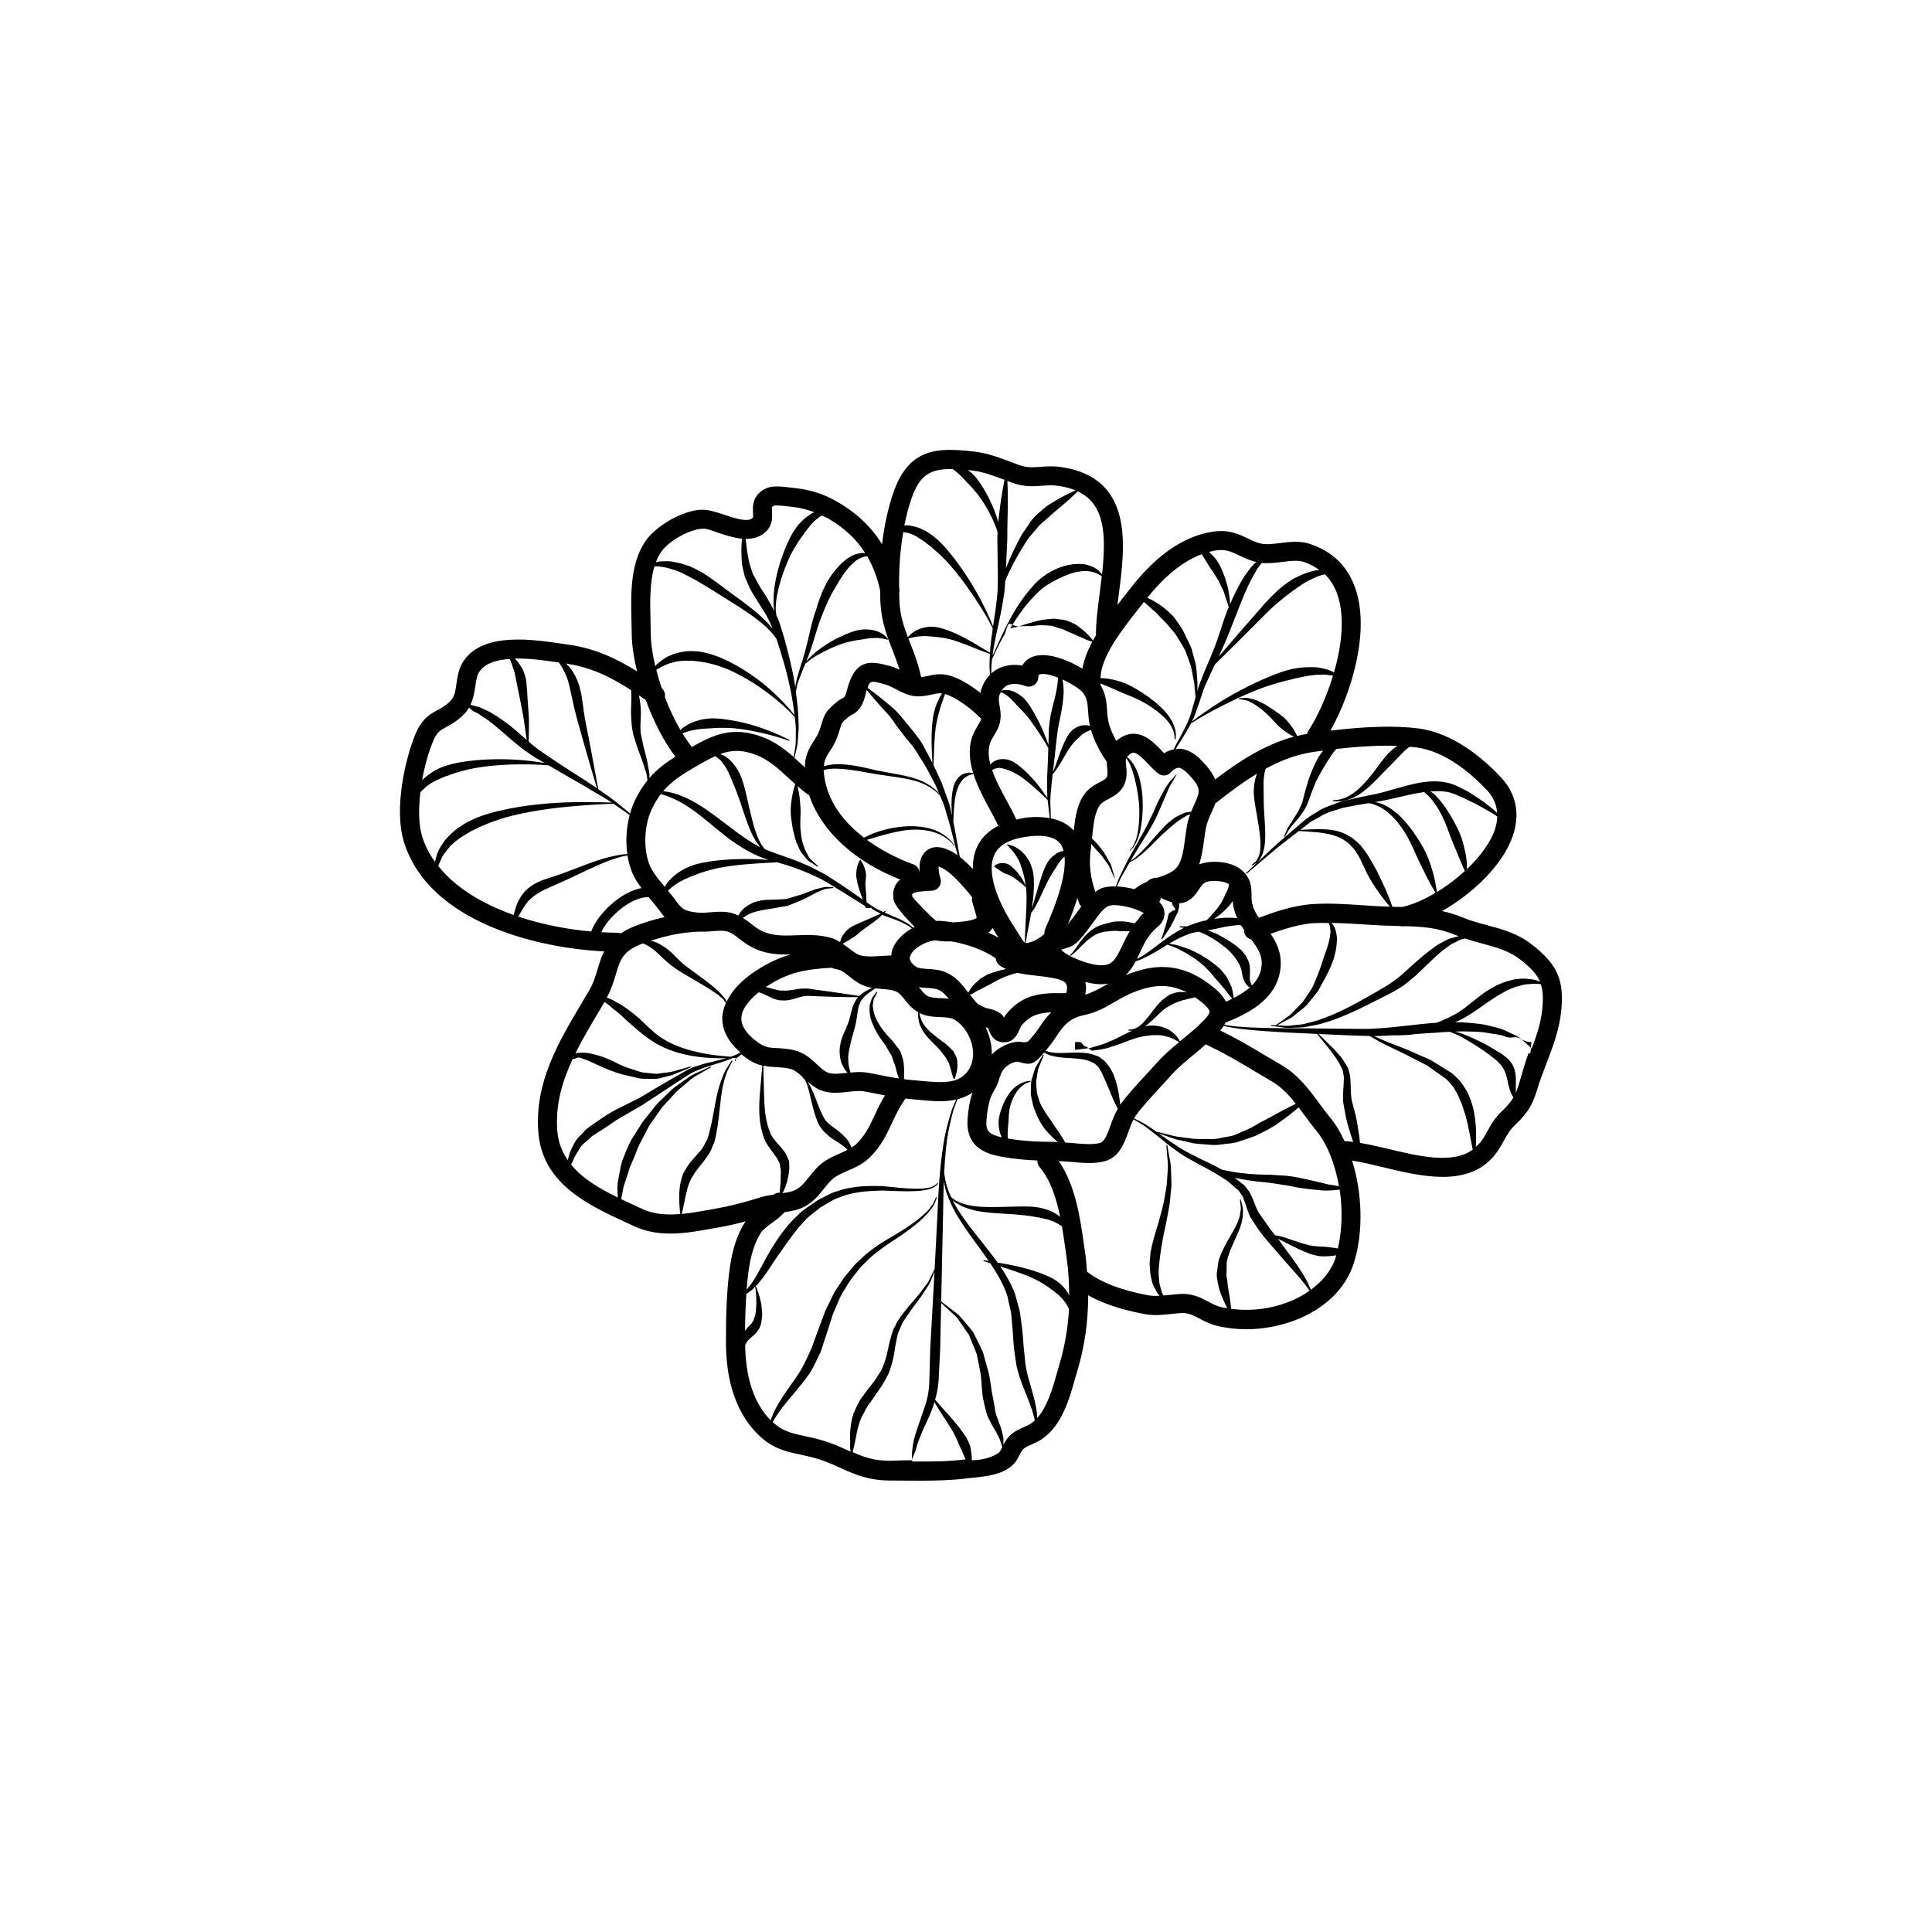 <?xml version="1.0" encoding="UTF-8"?>
<!-- Uploaded to: SVG Find, www.svgfind.com, Generator: SVG Find Mixer Tools -->
<svg fill="#000000" width="800px" height="800px" version="1.1" viewBox="144 144 512 512" xmlns="http://www.w3.org/2000/svg">
 <g>
  <path d="m549.86 394.23c-3.754-2.906-7.859-4.004-11.836-5.066-2.238-0.598-4.352-1.164-6.43-2.035-1.895-0.797-3.68-1.293-5.43-1.688 8.191-4.637 16.305-12.363 18.852-20.254 1.844-5.703 0.715-10.965-3.273-15.211-4.906-5.223-12.676-11.707-21.809-12.922-6.051-0.801-13.957-0.57-23.352 0.574 5.547-9.906 10.617-26.371 6.551-37.852-2.07-5.848-6.168-9.777-12.168-11.684-2.559-0.816-5.184-0.492-7.719-0.18-1.988 0.246-3.875 0.48-5.344 0.082-1.238-0.332-2.273-0.832-3.359-1.355-2.379-1.145-5.082-2.438-9.566-1.672-7.758 1.328-14.973 6.484-22.051 15.766l-1.676 2.152c-0.359 0.453-0.734 0.945-1.109 1.422 0.105-0.816 0.188-1.586 0.297-2.434 1.754-13.215 4.156-31.316-15.305-34.109-2.141-0.301-3.883-0.168-5.426-0.051-2.004 0.16-3.586 0.281-5.82-0.543l-1.832-0.691c-3.258-1.234-6.34-2.402-10.086-2.832-9.512-1.078-17.109-0.973-21.219 10.926-1.406 4.066-2.41 8.727-2.996 13.645-2.812-4.551-6.691-8.246-11.848-11.234-3.57-2.07-7.231-3.238-11.504-3.672l-0.797-0.098c-2.691-0.336-5.059-0.551-6.691 0.25-3.629 1.789-3.449 4.832-3.359 6.469 0.039 0.684 0.059 1.18-0.066 1.305-1.25 1.27-4.758 0.105-7.566-0.832-2.086-0.695-3.91-1.289-5.773-1.328-5.062 0.051-11.723 4.035-14.531 7.578-4.68 5.91-4.453 14.758-4.273 21.871 0.031 1.152 0.059 2.277 0.066 3.336 0.016 3.023 0.555 6.488 1.414 10.062-5.652-3.523-11.273-6.141-18.414-7.125l-1.793-0.258c-7.57-1.109-20.258-2.961-25.539 4.312-1.512 2.082-1.832 4.363-2.121 6.379-0.297 2.098-0.527 3.43-1.527 4.453-1.273 1.316-2.359 1.895-3.496 2.508-1.93 1.039-4.117 2.211-5.848 6.375-2.637 6.34-5.785 19.699-3.027 28.586 6.664 21.441 35.816 28.164 53.047 28.969-0.781 1.508-1.25 3.066-1.703 4.613-0.543 1.848-1.113 3.769-2.277 5.762l-2 3.375c-6.109 10.273-12.434 20.895-11.477 34.062 1.004 13.773 13.336 19.453 23.25 24.016l2.195 1.012c3.09 1.441 6.324 1.941 9.547 1.941 3.789 0 7.562-0.684 11.082-1.324l1.891-0.336c2.211-0.383 4.535-0.918 7.031-1.578-0.059 0.086-0.156 0.145-0.211 0.23-2.086 3.273-3.375 7.215-4.074 12.395-0.898 6.723-0.973 13.559-0.973 19.438 0 9.477 2.289 17.07 6.801 22.562 4.422 5.379 8.543 6.262 12.906 7.188 1.43 0.309 2.969 0.629 4.676 1.152 2.207 0.68 4.09 1.535 5.91 2.363 3.629 1.648 7.379 3.356 13.191 3.356l4.039 0.023c1.355 0.012 2.719 0.02 4.09 0.02 4.102 0 8.258-0.105 12.297-0.613l1.715-0.188c3.152-0.324 7.078-0.727 9.871-2.922 1.289-1.023 1.879-2.211 2.352-3.176 0.281-0.578 0.508-1.031 0.832-1.355 0.621-0.605 1.355-0.926 2.289-1.328 0.863-0.371 1.738-0.766 2.625-1.355 5.391-3.562 7.375-10.609 8.977-16.277l0.586-2.023c1.98-6.672 2.848-13.184 2.828-19.895 3.906 2.191 8.828 3.836 14.934 4.977 2.527 0.48 5.039 0.195 7.246-0.039 1.074-0.117 2.109-0.242 3.082-0.246 1.547 0.105 2.609 0.621 4.106 1.414 1.34 0.711 2.856 1.516 4.793 1.988 2.453 0.605 5.062 0.902 7.715 0.902 11.98 0 24.852-6.07 28.504-17.461 2.641-8.238 2.258-18.59-0.422-27.223 2.465 0.352 5.246 1.039 8.184 1.75 5.004 1.203 10.59 2.555 15.809 2.555 5.617 0 10.809-1.566 14.363-6.539 0.777-1.094 1.355-2.125 1.91-3.141 0.801-1.457 1.492-2.715 2.836-4 3.074-2.957 4.578-4.922 5.926-9.418 0.699-2.344 1.57-4.621 2.438-6.883 1.688-4.41 3.43-8.961 3.934-13.945 0.84-8.266-1-12.402-7.867-17.723zm-3.082 3.981c2.812 2.18 4.465 3.894 5.324 5.926-0.266-0.098-0.453-0.168-0.805-0.281-0.672-0.312-1.543-0.328-2.551-0.449-1.012-0.18-2.152 0.016-3.414 0.133-1.195 0.324-2.57 0.598-3.844 1.219-1.355 0.504-2.578 1.344-3.891 2.137-2.535 1.785-4.762 3.914-7.324 5.523-1.773 1.043-3.648 1.895-5.531 2.625-0.121 0.012-0.242 0.004-0.363 0.016-5.043 0.344-10.188 1.199-15.461 1.484-2.656 0.223-5.188 0.082-7.848 0.086-2.609-0.023-5.176-0.051-7.656-0.07-4.977-0.086-9.586-0.016-13.566-0.137-3.969-0.086-7.269-0.246-9.551-0.555-0.727-0.082-1.301-0.191-1.809-0.316 0.117-0.191 0.211-0.387 0.312-0.586 0.066-0.02 0.133-0.016 0.195-0.039 4.785-2 13.699-5.734 14.379-14.711 0.281-3.738-1.055-6.438-2.648-8.734 4.211-1.566 8.203-2.602 11.105-2.812 1.449-0.105 2.875-0.07 4.309-0.059 0.082 0.211 0.18 0.473 0.316 0.832 0.102 0.406 0.059 0.957 0.141 1.496-0.02 0.586-0.172 1.25-0.262 1.949-0.312 1.441-0.883 3.078-1.531 4.883-0.594 1.828-1.23 3.875-2.051 5.688-0.434 0.91-0.711 1.93-1.273 2.75-0.559 0.832-1.109 1.648-1.637 2.438-1.02 1.648-2.481 2.695-3.488 3.891-0.516 0.586-1.195 0.91-1.688 1.316-0.523 0.371-0.977 0.695-1.355 0.961-0.75 0.527-1.18 0.836-1.18 0.836-0.016 0.016 0 0.039-0.012 0.059-0.734-0.047-1.168-0.074-1.168-0.074-0.066-0.004-0.125 0.039-0.133 0.105-0.012 0.07 0.039 0.133 0.105 0.137 0 0 0.934 0.121 2.555 0.336 0.816 0.117 1.793 0.277 2.961 0.16 1.148-0.105 2.508 0.047 3.891-0.301 1.387-0.293 2.953-0.441 4.492-0.988 1.578-0.449 3.215-0.988 4.84-1.703 3.316-1.305 6.672-3.043 10.02-4.731 1.602-0.805 3.461-1.688 4.996-2.684 1.566-0.883 3.129-2.289 4.465-3.402 2.629-2.434 4.832-4.731 6.934-6.488 1.125-0.699 2.016-1.676 3.012-2.086 0.988-0.398 1.797-1.055 2.578-1.152 0.211-0.051 0.387-0.09 0.574-0.133 1.516 0.5 3.023 0.941 4.488 1.328 3.648 0.973 7.098 1.895 10.047 4.18zm-67.035 70.246c-0.578-0.82-1.168-1.664-1.77-2.508l-0.449-0.641c-0.02 0.004-0.176-0.371-0.258-0.539-0.195-0.453-0.414-0.852-0.598-1.355-0.344-0.945-0.762-2.012-1.359-3.164-0.25-0.609-0.629-0.906-0.938-1.371l-0.586-0.734-0.664-0.523-1.898-1.496c0.012 0.004 0.02 0.012 0.031 0.012 2.519 0.539 5.238 0.973 7.981 1.184 1.402 0.105 2.57 0.367 3.961 0.551 1.328 0.191 2.625 0.371 3.824 0.672 2.402 0.469 4.793 0.691 6.867 0.883 2.035 0.242 3.836-0.047 5.023-0.156 0.051-0.004 0.066-0.012 0.109-0.016 0.805 5.262 0.656 10.766-0.469 15.617-0.215-0.047-0.406-0.102-0.645-0.137-1.098-0.121-2.246-0.336-3.43-0.367-0.609 0.02-1.32-0.117-2.004-0.133-0.734 0-1.152-0.168-1.898-0.336-2.59-0.613-5.266-1.809-7.387-2.297-0.465-0.125-0.883-0.188-1.273-0.242-0.746-0.93-1.492-1.852-2.172-2.902zm19.094-10.098c-0.57-0.117-1.238-0.238-2.012-0.344-0.797-0.059-1.684-0.359-2.664-0.586-1.941-0.438-4.227-1.004-6.812-1.5-1.285-0.238-2.594-0.371-3.926-0.43-1.266-0.055-2.781-0.227-4.09-0.203-2.672-0.02-5.34-0.258-7.812-0.609-1.316-0.215-2.57-0.453-3.75-0.73-0.039-0.023-0.086-0.051-0.125-0.074-1.879-1.109-3.762-1.895-5.57-2.793-0.906-0.48-1.828-0.934-2.719-1.379-0.004-0.004-0.059-0.055-0.059-0.055-0.012-0.012-0.023 0.004-0.039 0-0.805-0.414-1.582-0.828-2.277-1.273-1.531-0.977-2.988-1.91-4.277-2.883-0.559-0.398-1.098-0.781-1.629-1.152 0.297 0.105 0.719 0.258 1.328 0.473 1.125 0.352 2.641 1.059 4.656 1.426 0.996 0.23 2.074 0.48 3.219 0.734 1.152 0.195 2.394 0.215 3.672 0.332 1.281 0.152 2.609 0.191 3.969-0.059 1.367-0.227 2.734-0.168 4.16-0.656 1.27-0.43 2.539-0.855 3.789-1.273 1.254-0.402 2.434-1.145 3.606-1.691 1.117-0.66 2.293-1.199 3.195-1.926 0.941-0.684 1.832-1.328 2.656-1.926 1.133-0.871 2.031-1.629 2.812-2.309 0.469 0.625 0.938 1.246 1.422 1.898 1.043 1.41 2.102 2.848 3.266 4.262 2.957 3.578 5.004 8.949 6.012 14.727zm-14.59-20.254c-1.758 0.938-3.805 2.109-5.93 3.18-1.074 0.57-2.07 1.289-3.281 1.82-1.211 0.527-2.434 1.074-3.668 1.605-1.074 0.48-2.457 0.527-3.668 0.828-1.234 0.328-2.492 0.379-3.727 0.316-1.23-0.02-2.422 0.023-3.551-0.051-1.125-0.145-2.188-0.293-3.164-0.418-1.984-0.168-3.598-0.734-4.734-0.977-1.137-0.289-1.789-0.449-1.789-0.449-0.051-0.016-0.09 0.02-0.117 0.066-1.727-1.219-3.254-2.238-4.457-2.836-0.672-0.332-1.188-0.59-1.613-0.801 0.09-0.152 0.168-0.363 0.262-0.5 1.926-2.641 4.301-5.211 6.606-7.699 1.004-1.082 2-2.16 2.953-3.234 1.867-2.106 4.047-3.883 6.348-5.773 0.969-0.789 1.91-1.613 2.852-2.43 0.316 0.18 0.664 0.379 0.938 0.504 4.035 1.883 8.031 4.266 11.891 6.574 1.523 0.91 3.031 1.809 4.523 2.672 2.644 1.531 4.586 3.606 6.469 6.012-0.91 0.449-1.934 0.957-3.141 1.59zm-57.961 8.672c-0.363-0.629-0.801-1.367-1.371-2.227-0.68-1.113-1.617-2.332-2.434-3.672-1.004-1.254-1.848-2.664-2.664-4.141-0.332-0.75-0.523-1.559-0.801-2.328-0.352-0.77-0.242-1.582-0.348-2.363-0.09-0.781-0.133-1.543 0.047-2.231 0.109-0.719 0.211-1.395 0.312-2.019 0.082-0.645 0.422-1.188 0.59-1.691 0.203-0.504 0.371-0.941 0.52-1.301 0.289-0.719 0.449-1.129 0.449-1.129 0.02-0.059 0-0.125-0.055-0.156-0.059-0.035-0.137-0.012-0.172 0.051 0 0-0.223 0.383-0.609 1.055-0.195 0.332-0.43 0.742-0.699 1.211-0.238 0.488-0.645 0.945-0.836 1.605-0.207 0.664-0.43 1.375-0.66 2.141-0.316 0.762-0.336 1.602-0.344 2.481 0.016 0.867-0.172 1.805 0.105 2.684 0.203 0.891 0.336 1.844 0.625 2.731 0.672 1.734 1.371 3.488 2.371 4.887 0.918 1.484 2.152 2.5 3.074 3.488 0.344 0.312 0.648 0.555 0.961 0.812-0.266-0.012-0.586-0.055-0.84-0.055-5.062 0-8.922-0.281-12.445-0.898-0.016-0.473-0.047-0.941 0-1.582-0.004-0.867 0.121-1.867 0.203-2.934 0.016-1.078 0.102-2.238 0.297-3.402 0.492-2.281 1.586-4.449 2.891-5.637 0.641-0.625 1.25-0.973 1.77-1.184 0.516-0.191 0.805-0.301 0.805-0.301 0.066-0.02 0.105-0.09 0.09-0.152-0.02-0.07-0.09-0.105-0.156-0.098 0.023 0.066-1.289-0.047-3.047 1.031-1.773 0.992-3.34 3.293-4.289 5.762-0.457 1.238-0.871 2.535-0.984 3.793-0.09 1.266 0.145 2.449 0.438 3.43 0.121 0.371 0.273 0.676 0.418 0.969-3.688-0.816-4.258-1.855-4.07-4.492 0.18-2.519 0.598-4.777 1.16-6.195 0.238-0.605 0.539-1.137 0.832-1.652 0.543-0.969 1.145-2.035 1.43-3.394 0.137-0.223 0.242-0.469 0.309-0.734 0.266-1.09 1.164-2.176 2.402-2.898 1.125-0.66 2.004-0.746 2.254-0.672l0.672 0.191c2.66 0.766 3.606 0.281 5.496-1.809l0.395-0.434c0.109-0.121 0.207-0.25 0.312-0.371 0.066 0.031 0.105 0.07 0.176 0.098 0.586 0.289 1.258 0.66 2.031 0.77 1.531 0.457 3.359 0.516 5.238 0.629 0.934 0.082 1.895 0.121 2.816 0.297 0.926 0.168 1.824 0.398 2.59 0.836 0.137 0.059 0.539 0.273 0.457 0.195l0.555 0.516c0.402 0.336 0.75 0.695 0.871 1.039 0.387 0.59 0.777 1.422 1.133 2.231 0.715 1.621 1.41 3.215 1.961 4.621 0.598 1.387 1.102 2.574 1.559 3.371 0.066 0.121 0.102 0.172 0.16 0.277-0.777 1.324-1.367 2.781-1.879 4.242-0.957 2.719-1.676 4.523-2.938 4.848-1.949 0.5-4.719 0.238-7.391-0.012-0.609-0.07-1.148-0.074-1.742-0.125zm0.016 27.992 0.352 2.484c0.508 3.43 0.676 6.731 0.684 9.984-0.664-1.301-1.742-2.625-3.164-3.652-1.508-1.094-3.309-1.77-5.066-2.418-3.547-1.234-7.144-1.984-9.855-2.414-0.316-0.055-0.574-0.105-0.867-0.152-1.301-1.82-2.672-3.535-3.969-5.188-2.754-3.473-5.336-6.688-7.098-9.73-0.312-0.543-0.57-1.074-0.836-1.598 0.059 0.055 0.086 0.074 0.145 0.133 0.316 0.363 0.883 0.621 1.473 0.992 0.59 0.414 1.328 0.648 2.121 0.961 1.602 0.586 3.562 0.957 5.648 1.16 2.09 0.215 4.301 0.312 6.5 0.449 2.172 0.188 4.348 0.367 6.254 0.766 0.988 0.082 1.844 0.406 2.719 0.535 0.789 0.293 1.648 0.438 2.258 0.855 0.734 0.312 1.336 0.707 1.844 1.113 0.332 1.965 0.602 3.894 0.859 5.719zm-1.648-8.523c-1.449-1.129-3.461-1.934-5.606-2.281-2.168-0.352-4.418-0.227-6.644-0.195-4.418 0.109-8.797 0.324-11.934-0.438-0.777-0.207-1.516-0.352-2.07-0.664-0.578-0.277-1.133-0.438-1.5-0.777-0.352-0.258-0.609-0.449-0.816-0.598-0.309-0.66-0.586-1.305-0.82-1.918-0.441-1.355-0.777-2.543-0.898-3.559-0.102-0.418-0.121-0.789-0.141-1.148 0.102-1.953 0.223-3.844 0.406-5.586 0.398-4.656 1.355-8.41 2.07-11.02 0.441-1.164 0.785-2.07 1.043-2.746 1.391-0.336 2.719-0.906 3.945-1.75-0.828 2.449-1.16 5.371-1.273 6.992-0.586 8.23 6.102 9.453 9.32 10.039 3.203 0.578 6.328 0.828 9.176 0.941-0.023 0.609 0.156 1.23 0.586 1.734 2.891 3.391 4.449 8.273 5.457 13.23-0.102-0.082-0.184-0.18-0.301-0.258zm-73.227-6.043c-0.012-0.004-0.02-0.016-0.035-0.02 0.035-0.066 0.055-0.098 0.098-0.168 0.465-0.973 1.031-2.262 1.402-4.176 0.176-0.961 0.348-2.035 0.262-2.992l-0.016-0.754c-0.039-0.211 0.055-0.059-0.102-0.578l-0.188-0.43c-0.258-0.559-0.508-1.195-0.832-1.719-0.742-0.926-1.477-1.855-2.156-2.551-0.621-0.707-1.551-1.926-1.758-2.676-1.703-4.027-1.547-8.785-1.676-12.211-0.07-2.902-0.117-4.914-0.125-5.523 1.18 0.277 2.277 0.344 3.352 0.395 1.102 0.055 2.242 0.105 3.613 0.422 1.367 0.316 2.398 1.234 3.531 2.297-0.012 0.012-0.023 0-0.035 0.016-0.031 0.066-0.012 0.137 0.051 0.168 0 0 0.387 0.203 0.645 0.742 0.316 0.57 0.609 1.484 0.902 2.609 0.605 2.258 1.094 5.281 2.371 8.395 0.273 0.789 0.977 1.656 1.414 2.176 0.504 0.586 1.258 1.266 1.797 1.688 1.219 0.91 2.352 1.508 3.215 2.156 0.625 0.434 1.074 0.863 1.449 1.258-0.629 0.316-1.281 0.613-1.969 0.918-1.613 0.707-3.285 1.426-4.766 2.586-1.41 1.102-2.449 2.402-3.449 3.656-1.324 1.656-2.465 3.082-4.219 3.715-0.805 0.281-1.766 0.445-2.777 0.602zm-13.816-36.164c-1.145-0.074-2.934-0.223-5.246-0.551-0.961-0.18-2.019-0.316-3.113-0.574-1.078-0.309-2.258-0.453-3.394-0.887-2.328-0.68-4.68-1.75-6.797-3.125-2.035-1.402-3.828-3.285-5.664-5.008-1.918-1.621-3.769-3.078-5.598-4.062-0.898-0.504-1.676-1.008-2.484-1.258-0.203-0.07-0.332-0.105-0.52-0.168 1.23-2.273 1.879-4.379 2.43-6.242 1.098-3.719 1.758-5.961 6.551-7.934 0.207-0.086 0.438-0.141 0.645-0.223 0.707 0.309 1.586 0.754 2.535 1.473 1.027 0.762 2.074 1.848 3.332 2.996 1.223 1.113 2.797 2.359 4.465 3.305 3.211 1.93 6.398 3.684 8.645 5.231 0.57 0.383 1.082 0.734 1.457 1.102 0.383 0.367 0.805 0.613 1.023 0.961 0.211 0.316 0.371 0.555 0.492 0.734-0.543 1.273-0.922 2.562-0.953 3.875-0.086 3.352 1.602 6.438 4.82 9.254-0.395 0.18-0.902 0.422-1.559 0.734-0.277 0.148-0.719 0.246-1.066 0.367zm-29.969-32.855c-1.367 0-2.816-0.055-4.297-0.141 1.859-4.074 7.906-9.426 12.566-9.289 0.152 0.18 0.301 0.367 0.449 0.551 0.801 0.945 1.586 1.875 2.262 2.805 0.523 0.727 1.012 1.352 1.496 1.914-3.074 0.711-5.961 1.617-8.242 2.555-1.328 0.543-2.398 1.152-3.352 1.785-0.273-0.105-0.57-0.18-0.883-0.18zm4.766-14.168c0.473 0.82 1.031 1.582 1.594 2.332-5.742 1.066-11.758 7.094-13.324 11.508-6.133-0.543-12.891-1.809-19.305-3.941 0.418-0.781 0.875-1.637 1.48-2.574 0.492-0.699 0.977-1.48 1.703-2.07 0.641-0.656 1.477-1.234 2.363-1.727 0.832-0.535 1.875-1.031 3.023-1.516 1.113-0.488 2.242-0.984 3.371-1.477 4.519-2.09 8.879-4.293 12.312-5.551 1.723-0.594 3.148-1.074 4.231-1.203 0.195-0.031 0.289-0.047 0.449-0.074 0.363 2.242 1.008 4.406 2.102 6.293zm6.953-50.664c-0.551-1.605-1.027-3.203-1.43-4.797 0.004-0.004 0.004-0.004 0.016-0.012 0.473-0.371 1.094-0.734 1.855-1.047 0.719-0.395 1.559-0.715 2.519-0.918 0.91-0.352 1.984-0.398 3.082-0.484 1.102-0.004 2.293-0.016 3.508 0.176 1.23 0.137 2.492 0.348 3.777 0.707 1.301 0.262 2.559 0.816 3.848 1.254 5.055 2.137 9.688 5.324 12.918 7.969 3.25 2.629 5.117 4.762 5.117 4.762 0.012 0.004 0.02-0.004 0.035 0 0.039 0.414 0.121 0.883 0.156 1.281 0.207 1.496 0.141 2.852 0.133 4.066 0.016 1.215-0.016 2.277-0.215 3.148-0.16 0.984-0.277 1.699-0.352 2.16-2.293-2.016-4.883-3.988-8.016-5.203-8.07-3.129-13.285-0.68-18.965 2.543-0.852-1.082-1.684-2.289-2.492-3.621 0.75-0.289 1.688-0.625 2.875-0.836 1.336-0.312 2.941-0.418 4.68-0.488 1.727-0.172 3.633-0.145 5.543-0.059 7.668 0.621 15.098 3.344 15.098 3.344 0.059 0.02 0.133-0.004 0.156-0.066 0.031-0.059 0-0.137-0.059-0.168 0 0-6.988-3.785-14.941-5.113-1.98-0.324-3.988-0.656-5.93-0.555-1.93 0.086-3.723 0.578-5.164 1.211-1.25 0.57-2.168 1.246-2.797 1.859-1.527-2.644-2.938-5.617-4.121-8.723 0.172-0.879-0.152-1.781-0.836-2.391zm30.586-12.52c1.223 3.805 2.414 7.637 3.18 11.305 0.691 3.004 1.137 5.801 1.422 8.383-0.465-0.605-1.969-2.508-4.508-4.977-1.516-1.484-3.379-3.141-5.531-4.719-2.137-1.602-4.57-3.113-7.141-4.43-1.32-0.586-2.606-1.273-3.988-1.688-1.352-0.52-2.754-0.82-4.141-1.039-1.379-0.133-2.777-0.188-4.062 0.02-1.289 0.25-2.492 0.48-3.523 1.008-1.082 0.367-1.914 1.012-2.625 1.582-0.594 0.398-1.027 0.82-1.375 1.25-0.734-3.109-1.184-6.098-1.199-8.688-0.004-1.09-0.035-2.242-0.066-3.438-0.121-4.82-0.238-10.086 1.059-14.34 0.551 0 1.129 0.004 1.828 0.156 0.855 0.117 1.793 0.281 2.793 0.648 2.035 0.48 4.188 1.762 6.523 3.008 2.324 1.34 4.816 2.871 7.309 4.469 5.023 3.144 9.996 6.227 12.809 9.574 0.453 0.473 0.727 0.938 1.055 1.406 0.066 0.18 0.117 0.332 0.184 0.508zm7.512 5.961c0.047 0.016 0.098 0.039 0.133 0 0 0 1.078-1.066 3.019-2.172 1.941-1.098 4.602-2.438 7.394-3.281 1.406-0.387 2.828-0.664 4.121-0.828 1.285-0.215 2.469-0.441 3.492-0.43 1.027-0.066 1.883 0.074 2.519 0.188 0.605 0.16 1.02 0.238 1.02 0.238 0.035 0.004 0.098 0 0.125-0.02 0.059-0.039 0.07-0.125 0.023-0.18 0 0-0.23-0.312-0.762-0.82-0.52-0.504-1.457-1.047-2.672-1.379-1.215-0.309-2.691-0.43-4.188-0.172-1.492 0.281-2.969 0.887-4.394 1.527-2.848 1.281-5.445 2.949-7.199 4.445-1.266 1.039-2.062 1.941-2.434 2.398 0.613-1.516 1.234-3.148 1.77-4.918 0.797-2.519 1.512-5.305 2.629-7.82 0.984-2.594 2.172-5.078 3.535-7.246 1.273-2.211 2.559-4.195 3.953-5.582 0.707-0.66 1.324-1.273 2.019-1.621 0.68-0.371 1.258-0.574 1.82-0.656 0.207-0.031 0.293 0 0.457-0.012 1.535 2.644 2.664 5.644 3.422 9.082 0.031 1.164-0.004 2.328 0.074 3.492 0.336 5.039 1.828 8.82 3.273 12.488 0.648 1.652 1.254 3.281 1.777 4.977-0.848-0.402-1.754-0.785-2.828-1.066-4.852-1.293-8.453-1.691-10.676 4.961-0.117 0.348-0.238 0.785-0.359 1.254-0.137 0.523-0.398 1.496-0.57 1.785-0.211 0.332-0.316 0.422-0.535 0.535-0.398 0.203-0.996 0.5-1.777 1.152-2.719 2.289-3.16 3.203-3.828 5.457-0.168 0.555-0.367 1.246-0.711 2.168-0.328 0.902-0.812 1.648-1.367 2.516-0.812 1.258-1.734 2.691-2.191 4.715-0.176 0.781-0.211 1.582-0.238 2.383-0.258-0.238-0.504-0.449-0.762-0.691-0.641-0.594-1.309-1.203-1.996-1.812 0.102-0.43 0.273-1.188 0.523-2.297 0.258-0.848 0.359-1.914 0.422-3.164 0.09-1.246 0.238-2.656 0.125-4.172-0.031-2.359-0.309-5.062-0.719-7.875 0.07-0.324 0.168-0.75 0.293-1.316 0.168-1.254 0.934-2.832 1.664-4.785 0.203-0.449 0.402-0.973 0.602-1.445zm53.98-10.48h0.035c0.68 0 1.652 0.863 2.812 0.684 1.16-0.172 2.516 0.051 3.965-0.16 1.422-0.297 2.898-0.074 4.316-0.012l0.535 0.121c-0.066-0.004 0.301 0.141 0.434 0.188l1.109 0.344c0.762 0.191 1.461 0.418 1.969 0.754 1.129 0.434 2.328 0.938 3.356 1.449 1.062 0.402 1.93 0.902 2.602 1.102 0.469 0.18 0.734 0.262 0.891 0.309-1.258 2.344-2.18 4.734-2.609 7.113-3.879-2.379-9.219-4.359-12.762-3.301-1.422 0.422-2.504 1.281-3.176 2.469-2.309-0.395-4.519-0.109-6.394 0.832-0.672 0.336-1.258 0.777-1.809 1.266-0.004-0.227-0.004-0.453-0.012-0.727 0-0.836 0.07-1.875 0.195-3.031 0.16-0.277 1.387-3.231 3.234-6.422 0.406-0.664 0.855-2.977 1.309-2.977zm48.293 26.203c0.039 0.055 0.117 0.074 0.172 0.035 0 0 2.238-1.48 5.762-3.359 3.535-1.863 8.312-4.238 13.281-6.051 2.5-0.848 5.023-1.605 7.391-2.106 1.164-0.367 2.316-0.5 3.394-0.766 1.078-0.242 2.102-0.312 3.059-0.434 0.926 0.047 1.832-0.137 2.594-0.02 0.699 0.121 1.355 0.125 1.879 0.258-1.754 5.75-4.211 11.082-6.574 14.664-0.156 0.238-0.238 0.5-0.309 0.754-0.887 0.156-1.77 0.328-2.625 0.543-0.215-0.469-0.637-1.301-1.316-2.301-0.535-0.73-1.16-1.594-1.984-2.383-0.832-0.77-1.891-1.449-2.867-2.172-1.059-0.656-2.023-1.406-3.109-1.891-1.012-0.559-2.062-0.945-3.039-1.125-0.926-0.312-1.656-0.176-2.188-0.176-0.523 0.016-0.828 0.023-0.828 0.023-0.055 0-0.109 0.047-0.121 0.105-0.012 0.07 0.035 0.137 0.105 0.145 0 0 0.297 0.055 0.812 0.145 0.508 0.105 1.305 0.141 2.023 0.613 0.762 0.316 1.578 0.848 2.457 1.508 0.898 0.574 1.719 1.449 2.586 2.195 0.801 0.855 1.598 1.715 2.344 2.519 0.797 0.75 1.656 1.355 2.383 1.898 0.73 0.492 1.379 0.848 1.875 1.094-7.715 2.098-14.379 6.402-20.867 11.34-0.359-0.891-0.852-1.812-1.621-2.785-2.047-2.574-4.578-5.223-7.875-5.367-0.328-0.016-0.648 0.086-0.977 0.121 0.82-1.465 2.117-3.246 3.422-5.637 0.266-0.43 0.512-0.91 0.762-1.391zm9.148 73.949c-0.781-1.551-2.066-2.812-3.148-3.699-7.391-6.055-14.48-7.043-23.449-3.32 1.129-1.059 1.977-2.344 2.676-3.672 0.098-0.031 0.141-0.051 0.246-0.086 0.891-0.262 2.102-0.867 3.562-1.605 1.406-0.734 2.953-1.742 4.613-2.742 0.141 0.051 0.266 0.102 0.465 0.176 0.605 0.266 1.559 0.492 2.535 1.043 0.992 0.52 2.144 1.062 3.293 1.859 1.211 0.68 2.309 1.672 3.445 2.578 0.992 1.066 2.051 2.062 2.828 3.16 0.926 0.973 1.723 1.926 2.41 2.777 0.363 0.418 0.719 0.781 0.945 1.168 0.25 0.367 0.492 0.691 0.719 0.945 0.23 0.293 0.406 0.492 0.535 0.629-0.539 0.254-1.094 0.523-1.676 0.789zm-12.164 10.504c-0.066-0.109-0.25-0.434-0.672-1.02-0.215-0.387-0.586-0.762-1.066-1.137-0.457-0.418-1.008-0.871-1.734-1.152-1.379-0.695-3.25-1.043-5.141-0.812-0.262 0.035-0.527 0.152-0.789 0.207 1.676-1.082 3.273-2.91 4.922-4.387l0.734-0.527c0.086-0.059 0.324-0.25 0.277-0.195l0.441-0.227c0.578-0.312 1.152-0.621 1.703-0.918 0.883-0.273 1.734-0.742 2.731-0.867 0.898-0.309 1.797-0.395 2.359-0.621 0.066-0.02 0.098-0.031 0.152-0.051 0.629 0.43 1.258 0.875 1.898 1.402 1.855 1.523 2.016 2.254 2.019 2.438 0.02 0.648-1.02 1.941-3.09 3.836-1.266 1.16-2.606 2.254-3.945 3.352-0.262 0.223-0.527 0.457-0.801 0.68zm-37.199-3.828c-0.871 1.352-1.785 2.457-2.856 3.641l-0.402 0.312c-0.125 0.129-0.23 0.059-0.32 0.059h-0.031l-0.742 0.07c-1.785-0.492-4.027 0.223-6.141 1.473-0.832 0.488-1.531 1.102-2.176 1.75 0.031-2.43-0.523-4.906-1.641-7.168 0.359 0.074 0.594 0.109 0.594 0.031 0.082 0.145 0.125 0.324 0.188 0.5 0.301 0.875 1.176 3.414 4.051 3.414 0.227 0 0.465-0.02 0.715-0.051 2.133-0.289 2.996-2.293 3.57-3.621 0.121-0.289 0.227-0.559 0.281-0.664 2.125-2.484 3.981-3.356 7.617-3.602 0.125-0.012 0.227 0 0.352-0.004-1.074 1.098-2.082 2.344-3.059 3.859zm-47.773-8.211c-0.82-0.117-2.152-0.316-3.914-0.574-1.441-0.203-3.117-0.441-4.918-0.707-0.906-0.121-1.84-0.25-2.793-0.379-0.992-0.09-1.812-0.363-2.984-0.297-0.941-0.004-1.961 0.145-3.004 0.352-0.898 0.09-1.734 0.309-2.469 0.176-0.352-0.02-0.797 0.074-1.059-0.023-0.402-0.086-0.789-0.168-1.168-0.25-0.641-0.121-1.461-0.43-2.211-0.594-0.098-0.023-0.195-0.023-0.293-0.047 0.066-0.047 0.109-0.09 0.176-0.133 5.684-3.691 9.879-4.566 17.352-4.996 0.293 0.18 0.625 0.301 0.977 0.352 1.492 0.207 2.297 0.855 3.512 1.848 0.797 0.645 1.633 1.32 2.676 1.918 1.176 0.68 2.348 1.023 3.481 1.223-0.52 0.242-1.094 0.516-1.738 0.91-0.547 0.301-1.102 0.684-1.621 1.223zm-35.18 1.555c-0.086-0.176-0.168-0.344-0.297-0.605-0.168-0.363-0.562-0.715-0.926-1.176-0.379-0.48-0.852-0.91-1.375-1.375-2.039-1.934-5.164-4.004-8.051-6.195-1.43-1.055-2.57-2.316-3.844-3.582-1.289-1.184-2.734-2.152-4.098-2.793-0.535-0.215-1.023-0.332-1.508-0.449 4.359-1.473 8.992-2.328 12.988-2.414 0.586 0.012 1.164 0.016 1.738-0.02 0.195 0.004 0.434-0.02 0.625-0.004 0.168 0.004 0.312-0.047 0.469-0.066 0.086-0.004 0.168-0.012 0.25-0.016 1.465-0.117 2.856-0.227 3.969 0.012 1.23 0.273 2.289 1.094 3.512 2.047 0.855 0.664 1.723 1.328 2.672 1.867 3.754 2.141 7.477 2.312 10.891 2.231-3.066 0.855-5.941 2.168-9.215 4.297-3.887 2.519-6.449 5.324-7.801 8.242zm-7.758-23.645c-3.719-0.406-4.176-1.039-6.106-3.699-0.504-0.691-1.098-1.387-1.676-2.082 0.574-0.57 1.246-1.176 2.152-1.742 0.594-0.523 1.457-0.832 2.227-1.289 0.887-0.297 1.699-0.832 2.695-1.098 1.867-0.801 4.027-1.387 6.207-1.891 4.414-0.875 8.988-1.133 12.414-1.344 1.301-0.066 2.367-0.117 3.273-0.168 0.488 0.141 0.977 0.277 1.465 0.43 2.422 0.699 4.797 1.598 7.047 2.559 1.113 0.52 2.215 1.039 3.305 1.547 1.059 0.629 2.102 1.254 3.133 1.863 2.035 1.266 4 2.488 5.871 3.652 0.848 0.504 1.633 1.02 2.414 1.512 0.117 0.309 0.191 0.5 0.191 0.5 0.016 0.047 0.637 0.086 0.691 0.086 0.07 0 0.691-0.059 0.691-0.133v-0.188c0 0.52 1.066 1.012 1.918 1.426 0.332 0.152 0.352 0.25 0.676 0.387-0.211 0.105-0.578 0.223-0.832 0.344-1.285 0.57-3.062 1.328-4.777 2.09-0.871 0.418-1.828 0.754-2.602 1.316-0.777 0.523-1.34 1.281-1.789 1.898-0.449 0.621-0.625 1.316-0.746 1.742-0.012 0.035-0.016 0.051-0.023 0.09-0.75-0.457-1.566-0.867-2.488-1.125-3.188-0.883-6.188-0.777-9.09-0.664-3.629 0.141-6.762 0.25-9.875-1.531-0.742-0.422-1.406-0.953-2.074-1.473-0.684-0.527-1.414-1.09-2.227-1.594 0.402-0.312 0.867-0.625 1.395-0.902 1.047-0.562 2.41-0.906 3.879-1.168 0.672-0.18 1.605-0.258 2.414-0.402 0.926-0.168 1.867-0.332 2.812-0.504 0.957-0.117 1.848-0.328 2.629-0.73 0.816-0.336 1.617-0.672 2.398-0.988 0.898-0.359 1.523-0.75 2.238-1.117 0.676-0.352 1.309-0.691 1.898-0.996 1.176-0.48 2.144-0.984 2.969-0.973 0.781-0.09 1.23-0.141 1.23-0.141 0.059-0.004 0.109-0.059 0.109-0.121 0-0.07-0.051-0.125-0.121-0.125 0 0-0.441-0.012-1.23-0.035-0.766-0.121-1.926 0.227-3.281 0.574-0.641 0.227-1.336 0.48-2.07 0.742-0.699 0.238-1.5 0.629-2.191 0.812-0.805 0.238-1.637 0.48-2.484 0.73-0.84 0.324-1.703 0.422-2.543 0.414-0.836 0.035-1.672 0.066-2.492 0.102-0.945 0.02-1.738 0.023-2.715 0.18-0.91 0.203-1.785 0.395-2.551 0.816-0.785 0.352-1.445 0.863-2.047 1.309-0.695 0.66-1.129 1.289-1.465 1.883-0.641-0.309-1.32-0.574-2.086-0.742-1.848-0.398-3.68-0.25-5.445-0.105-0.465 0.035-0.906 0.066-1.352 0.098-0.332-0.012-0.672 0.012-1.008 0.012-0.312-0.016-0.656-0.008-0.957-0.043zm17.254-17.617c-0.379-0.434-0.625-1.113-0.988-1.742-1.25-2.695-2.098-6.629-3.008-10.602-0.465-1.996-0.883-4.016-1.621-5.879-0.711-1.855-1.867-3.465-3.055-4.644-0.676-0.535-1.238-1.055-1.926-1.281-0.215-0.086-0.402-0.168-0.59-0.246 2.91-1.074 5.742-1.23 9.598 0.266 3.293 1.281 6.019 3.797 8.652 6.238 0.527 0.488 1.078 0.973 1.617 1.461-0.176 0.527-0.555 1.77-0.848 3.422-0.168 1.117-0.379 2.43-0.352 3.871 0.004 1.426 0.324 2.973 0.543 4.488 0.414 1.512 0.59 3.059 1.305 4.394 0.328 0.664 0.535 1.34 0.934 1.906 0.438 0.535 0.852 1.047 1.234 1.512 0.672 1.023 1.652 1.246 2.141 1.691 0.551 0.359 0.863 0.562 0.863 0.562 0.051 0.035 0.121 0.023 0.16-0.02 0.051-0.051 0.047-0.133-0.004-0.176 0 0-0.277-0.258-0.754-0.699-0.387-0.504-1.387-0.953-1.777-1.98-0.555-0.906-1.113-1.945-1.414-3.289-0.492-1.23-0.473-2.734-0.676-4.137 0.016-1.465 0-2.898 0.082-4.281-0.023-1.367-0.172-2.672-0.273-3.793-0.168-1.285-0.395-2.281-0.562-2.941 1.008 0.887 2.047 1.719 3.141 2.465 0.031 0.098 0.074 0.258 0.105 0.344 3.188 9.246 12.121 17.332 24.008 21.965-0.273 0.23-0.555 0.438-0.781 0.73-0.691 0.875-1.422 2.41-0.984 4.715 0.273 1.41 3.074 4.637 5.594 7.106-0.137 0.07-0.281 0.125-0.418 0.203-0.309-0.273-0.648-0.555-1.074-0.863-0.953-0.621-2.16-1.293-3.606-1.895-0.887-0.395-1.875-0.797-2.883-1.234 0.086-0.086 0.242-0.242 0.242-0.242 0.035-0.039 0.051-0.109 0.02-0.16-0.035-0.059-0.109-0.082-0.176-0.039 0 0-0.18 0.105-0.469 0.266-0.5-0.223-0.992-0.422-1.496-0.691-0.938-0.516-1.918-1.188-2.922-1.898-0.051-1.238-0.145-3.094-0.312-4.953 0.074-0.785 0.18-1.566 0.188-2.281-0.035-0.711-0.25-1.359-0.418-1.93-0.402-1.133-0.984-1.949-0.984-1.949-0.012-0.016-0.035-0.047-0.051-0.055-0.066-0.047-0.156-0.02-0.203 0.047 0 0-0.492 0.77-0.766 2.019-0.102 0.621-0.238 1.359-0.195 2.141 0.086 0.777 0.281 1.582 0.438 2.383 0.422 1.406 0.898 2.777 1.285 3.875-0.395-0.277-0.77-0.551-1.176-0.82-1.809-1.246-3.707-2.59-5.715-3.879-1.008-0.648-2.031-1.309-3.066-1.98-1.125-0.578-2.258-1.164-3.402-1.758-2.316-1.098-4.719-2.102-7.168-2.91-1.84-0.66-3.691-1.273-5.402-2.012-0.199-0.242-0.391-0.52-0.633-0.809zm41.887-39.699c1.273-0.082 2.297-0.301 3.234-0.516 0.973-0.215 1.672-0.336 2.488-0.238-0.191 0.289-0.383 0.562-0.57 0.918-0.465 1.012-1.137 2.168-1.41 3.559-0.449 1.34-0.539 2.84-0.711 4.312-0.195 2.957-0.074 5.883 0.039 8.07 0.023 0.574 0.051 1.09 0.074 1.547-0.695-1.422-1.492-2.828-2.231-4.223-0.746-1.621-2.004-2.969-2.918-4.242-2.117-2.492-3.844-4.977-5.984-6.656-2.793-2.359-4.922-3.969-6.055-4.801 0.68-1.926 1.02-1.859 4.352-0.969 1.215 0.324 2.242 0.863 3.336 1.438 1.773 0.922 3.793 2 6.356 1.801zm20.953 2.492c-0.176-1.043-0.316-1.863-0.086-2.691 0.102-0.352 0.277-0.605 0.422-0.898 0.102 0.047 0.316 0.141 0.719 0.316 0.48 0.277 1.078 0.672 1.719 1.246 0.641 0.609 1.328 1.344 2.082 2.203 0.805 0.785 1.676 1.688 2.488 2.66 2.734 3.5 5.043 7.453 5.566 8.367-0.055 2.047-0.125 4.109-0.23 6.062-0.172 2.324-0.039 4.602-0.051 6.469 0 0.277 0.047 0.488 0.059 0.75-0.297-0.418-0.867-1.23-1.633-2.324-1.145-1.586-2.828-3.586-4.848-5.375-1.031-0.871-2.098-1.789-3.438-2.293-1.293-0.492-2.883-0.473-3.984 0.141-0.574 0.211-0.918 0.641-1.211 0.988-0.527-2.031-0.664-3.984-0.086-5.754 0.203-0.609 0.578-1.23 0.984-1.891 0.707-1.145 1.5-2.438 1.727-4.176 0.207-1.457-0.008-2.703-0.199-3.801zm22.18-3.324c1.055 1.5 1.129 2.66 1.254 4.586 0.074 1.199 0.168 2.492 0.48 4 0.004 0.031 0.02 0.07 0.031 0.105-0.48-0.152-1.078-0.246-1.832-0.172-0.992 0.105-2.117 0.621-3.004 1.441-0.871 0.855-1.402 1.953-1.906 2.996-0.984 2.098-1.664 4.18-2.188 5.738-0.359 1.047-0.695 1.812-0.883 2.211 0.281-2.371 0.594-4.918 0.84-7.523 0.152-1.23 0.301-2.457 0.453-3.672 0.211-1.215 0.406-2.242 0.68-3.394 0.457-2.242 0.789-4.484 0.871-6.43 0.023-1.387-0.109-2.523-0.312-3.508 2.496 1.148 4.856 2.676 5.516 3.621zm-7.184-0.328c-0.328 1.777-0.977 3.797-1.461 6.141-0.207 1.133-0.402 2.5-0.469 3.719-0.035 1.238-0.066 2.5-0.102 3.758 0 0.133-0.012 0.262-0.016 0.395-0.574-1.664-1.926-5.266-3.941-8.66-0.664-1.16-1.359-2.332-2.231-3.309-0.855-0.973-1.988-1.629-2.949-2.109-1.559-0.664-2.766-0.43-3.301-0.262 0.359-0.57 0.789-1.043 1.367-1.336 1.273-0.645 3.082-0.598 4.961 0.105 0.754 0.293 1.617 0.191 2.293-0.262 0.68-0.453 1.094-1.203 1.117-2.019 0.02-0.691 0.156-0.734 0.367-0.797 1.113-0.332 2.953 0.105 4.852 0.852-0.043 1.02-0.156 2.273-0.488 3.785zm19.477 45.156c0.023-0.016 0.035-0.02 0.066-0.035 0.551-0.344 1.426-0.66 2.266-1.422 1.863-1.316 3.859-3.508 5.953-5.57 2.152-1.984 4.277-3.914 6.141-4.918 0.438-0.316 0.863-0.562 1.285-0.66 0.121-0.039 0.207-0.082 0.316-0.121-0.297 0.812-0.574 1.672-0.762 2.625-0.207 1.039-0.363 2.207-0.523 3.422-0.371 2.863-0.797 6.106-2.106 7.856-1.098 1.457-3.012 2.137-5.234 2.902-0.973-0.031-1.949 0.23-2.812 1.066-1.168 0.5-2.297 1.137-3.332 1.984-1.547-0.414-3.144-0.672-4.621-0.73 0.309-0.719 0.648-1.512 1.102-2.402 0.688-1.184 1.434-2.562 2.262-3.996zm3.789 13.512c-0.051 0.031-0.105 0.059-0.172 0.098-0.539 0.289-0.934 0.746-1.145 1.27-0.387 0.402-0.75 0.848-1.113 1.305-1.078-0.215-2.207-0.555-3.742-0.535-0.75 0.051-1.602-0.02-2.301 0.18l-2.137 0.562c-3.359 0.82-5.457 3.473-6.672 5.266-1.211 1.848-2.254 2.898-2.254 2.898-0.035 0.047-0.047 0.121-0.004 0.172 0.047 0.051 0.125 0.059 0.18 0.012 0 0 1.223-0.867 2.762-2.519 0.789-0.766 1.676-1.691 2.754-2.41 0.504-0.418 1.137-0.641 1.719-0.953l0.953-0.301 0.371-0.117 0.551-0.066 2.203-0.211c0.734-0.066 1.328 0.102 1.961 0.105 0.852-0.016 1.57-0.023 2.324-0.035-0.727 1.238-1.367 2.484-1.895 3.633-2.035 4.394-2.961 5.879-7.059 5.305-3.301-0.469-8.34-2.734-9.203-4.027 0.098-0.023 0.195-0.055 0.297-0.086 1.391-0.398 2.281-0.672 2.957-1.125 1.324-0.891 2.481-2.394 3.406-3.598l0.551-0.707c0.43-0.535 0.871-1.16 1.34-1.812 1.168-1.633 2.625-3.668 3.949-4.219 1.957-0.816 7.551 0.574 9.418 1.918zm-66.086 1.633c1.461 0.523 2.656 1.125 3.606 1.676 0.379 0.238 0.68 0.473 0.969 0.699-2.289 1.309-4.238 3.176-5.098 5.402-0.227 0.59-0.309 1.18-0.371 1.77-0.73 0.023-1.457 0.051-2.242 0.105-2.062 0.141-4.188 0.281-5.699-0.074-1.094-0.262-2.106-1.047-3.281-1.953-0.508-0.395-1.074-0.789-1.641-1.18 0.383-0.211 0.906-0.523 1.496-0.875 0.555-0.348 1.199-0.75 1.891-1.188 0.648-0.539 1.344-1.117 2.039-1.691 1.496-1.094 3.09-2.125 4.191-3.102 0.367-0.316 0.605-0.551 0.867-0.789 1.168 0.43 2.285 0.824 3.273 1.199zm4.691-6.066c-0.074-0.395-0.039-0.609-0.004-0.66 0.516-0.648 3.32-0.789 4.379-0.848l0.848-0.047c0.77-0.051 1.473-0.449 1.91-1.09 0.434-0.637 0.559-1.438 0.328-2.172-0.465-1.496-0.535-2.574-0.484-3.148 0.336 0.105 0.902 0.332 1.734 0.852 1.859 1.152 5.152 4.672 7.16 7.336-0.086 0.379-0.082 0.781 0.023 1.184 0.172 0.648 0.359 1.266 0.535 1.84 0.277 0.906 0.648 2.144 0.629 2.41 0 0-0.25 0.262-1.293 0.555-1.133 0.316-3.133 0.535-4.996 0.625-1.164-0.188-2.297-0.332-3.309-0.398-0.363-0.023-0.746 0.012-1.129 0.031-1.395-1.07-5.824-5.66-6.332-6.469zm0.27-8.539c-2.273-0.797-7.375-2.887-12.297-6.481 0.316-0.098 0.598-0.188 0.945-0.297 2.543-0.754 5.91-1.785 9.391-2.273 3.477-0.43 7.059 0.047 9.375 1.336 1.18 0.59 2.031 1.285 2.574 1.848 0.543 0.559 0.855 0.875 0.855 0.875 0.02 0.023 0.059 0.023 0.086 0.004 0.023-0.02 0.031-0.059 0.004-0.09 0 0-0.289-0.344-0.797-0.938-0.484-0.586-1.352-1.406-2.519-2.09-2.309-1.535-6.055-2.203-9.68-1.953-3.641 0.211-7.195 1.195-9.652 2.336-0.504 0.223-0.938 0.438-1.352 0.648-4.012-3.078-7.793-7.148-9.648-12.516-0.508-1.473-0.969-3.512-1.023-5.356 0.273-0.07 0.484-0.191 0.781-0.23 3.547-0.613 8.387 0.457 13.297 1.309 4.934 0.789 9.922 1.125 13.164 2.953 0.863 0.348 1.473 0.941 2.098 1.355 0.637 0.398 1.066 0.906 1.445 1.293l0.02 0.02c0.262 0.609 0.527 1.246 0.785 1.84 0.613 1.477 0.918 3.031 1.387 4.434 0.449 1.41 0.781 2.793 1.094 4.062 0.543 2.231 1.031 4.102 1.422 5.527-0.223-0.16-0.453-0.348-0.664-0.48-3.152-1.961-5.691-2.223-7.551-0.797-1.496 1.152-2.117 3.16-1.832 5.789-0.016 0-0.035 0.004-0.051 0.004-0.078-0.926-0.691-1.793-1.656-2.133zm20.371-14.363c0.797 1.457 1.523 2.832 2.141 4.144-2.551 1.32-4.457 3.133-5.582 5.531-0.867 1.855-1.176 3.863-1.152 5.918-1.16-1.219-2.352-2.348-3.449-3.211-0.297-1.492-0.695-3.594-1.117-6.121-0.168-0.977-0.379-2.062-0.609-3.148 0.02-0.453 0.051-1.109 0.086-1.895 0.086-1.559 0.172-3.637 0.629-5.606 0.504-1.969 1.406-3.656 2.574-4.383 0.559-0.398 1.164-0.594 1.586-0.699 0.203-0.055 0.348-0.09 0.465-0.121 1.07 3.398 2.844 6.68 4.43 9.59zm14.23 38.984c0.012 0.02 0.02 0.035 0.031 0.055-0.047-0.004-0.086-0.012-0.133-0.016 0.039-0.02 0.066-0.023 0.102-0.039zm-13.59-7.742c0.543 0.934 1.078 1.793 1.594 2.574-0.871-0.492-1.773-0.941-2.691-1.344 0.418-0.34 0.789-0.738 1.098-1.23zm-21.797 7.32c0.734-1.898 3.859-3.727 6.516-4.07 1.02 0.191 2.156 0.309 3.426 0.309 0.293 0 0.578-0.02 0.871-0.023 3.981 0.676 8.422 2.141 11.812 4.484 0.047 0.695 0.371 1.367 0.957 1.824 0.535 0.418 1.152 0.734 1.789 1.031-0.453 0.102-0.91 0.195-1.371 0.293-1.367 0.43-2.812 0.734-4.012 1.41-0.574 0.371-1.199 0.621-1.664 1.059-0.469 0.422-0.906 0.832-1.316 1.199-0.805 0.734-1.25 1.598-1.578 2.137-0.035 0.066-0.047 0.09-0.082 0.145-0.016-0.02-0.031-0.039-0.047-0.059-1.449-1.914-3.09-4.082-5.824-5.289-1.672-0.734-3.352-0.836-4.832-0.922-1.648-0.098-2.695-0.188-3.441-0.785-1.723-1.398-1.359-2.34-1.203-2.742zm18.461 13.129c-0.25-0.117-0.414-0.18-0.539-0.266-0.195-0.156-0.371-0.398-0.77-0.852l-0.414-0.48c-0.316-0.367-0.613-0.762-0.91-1.152 0.086-0.047 0.141-0.066 0.242-0.117 0.598-0.23 1.211-0.789 2.168-1.164 0.871-0.488 1.883-0.996 2.988-1.527 1.02-0.676 2.231-1.203 3.422-1.82 1.238-0.43 2.481-0.941 3.703-1.195 1.703 0.383 3.531 0.594 5.34 0.789 6.316 0.695 7.93 1.367 7.836 3.25-0.039 0.871-0.18 1.215-0.16 1.246-0.328 0.121-1.355 0.121-2.102 0.105-0.805-0.016-1.684-0.02-2.625 0.047-4.984 0.332-8.098 1.832-11.109 5.356-0.277 0.316-0.492 0.691-0.68 1.066-0.289-0.473-0.684-0.934-1.258-1.293-1.117-0.707-2.121-0.926-2.856-1.082-0.438-0.102-0.754-0.168-1.055-0.316zm26.414-26.707c0.098 0.223 0.297 0.348 0.441 0.523-0.301 0.414-0.609 0.828-0.887 1.211-0.414 0.574-0.801 1.125-1.18 1.598l-0.605 0.777c-0.273 0.352-0.586 0.75-0.898 1.137 0.922-2.223 1.789-4.57 2.516-6.953 0.211 0.57 0.371 1.152 0.613 1.707zm-12.539-9.371c-0.293-0.84-0.543-1.691-1.012-2.398-0.453-0.711-0.891-1.359-1.426-1.867-0.457-0.562-1.047-0.91-1.535-1.223-0.465-0.348-0.91-0.559-1.324-0.672-0.77-0.281-1.211-0.383-1.211-0.383-0.066-0.031-0.141-0.004-0.172 0.055-0.031 0.066-0.012 0.137 0.051 0.172-0.059 0.066 1.422 1.219 2.609 3.281 0.676 0.977 1.059 2.324 1.48 3.734 0.367 1.145 0.598 2.445 0.777 3.777-0.039-0.102-0.961-2.481-2.957-4.398-0.52-0.469-1.004-1.031-1.641-1.336-0.613-0.324-1.316-0.332-1.883-0.328-1.164 0.109-1.797 0.691-1.797 0.691-0.004 0.004-0.016 0.016-0.02 0.02-0.055 0.07-0.039 0.176 0.035 0.227 0 0.047 0.66 0.516 1.359 1.012 0.367 0.227 0.742 0.504 1.184 0.746 0.484 0.133 1.012 0.367 1.562 0.578 2.066 1.125 3.977 2.969 3.977 2.961 0.035 0.031 0.102 0.047 0.145 0.023 0.055-0.031 0.066-0.098 0.047-0.152 0.039 0.309 0.102 0.605 0.133 0.918 0.227 3.394-0.102 6.891-0.211 9.527-0.156 2.644-0.141 4.402-0.141 4.402 0 0.059 0.047 0.117 0.105 0.125 0.07 0.012 0.133-0.039 0.141-0.105 0 0 0.238-1.742 0.766-4.312 0.207-1.008 0.43-2.18 0.637-3.414 0.371-0.457 0.902-1.184 1.422-2.238 0.977-1.77 1.969-4.246 3.16-6.555 0.613-1.137 1.285-2.238 1.934-3.16 0.57-0.996 1.125-1.793 1.676-2.418 0.246-0.152 0.441-0.414 0.664-0.578 0.328 3.422-0.691 9.191-5.129 19.121-0.195 0.441-0.258 0.91-0.195 1.367-1.145 0.992-2.562 1.859-3.684 2.176-1.566 0.434-1.562 0.441-2.938-1.828-0.316-0.523-0.664-1.098-1.062-1.691-5.445-8.16-7.535-15.512-5.594-19.664 1.258-2.695 4.41-4.332 9.359-4.867 0.812-0.086 1.566-0.133 2.273-0.133 2.875 0 4.863 0.727 5.91 2.172 0.328 0.453 0.594 1.09 0.801 1.848-0.516-0.004-0.992 0.227-1.566 0.457-0.996 0.594-2.074 1.496-2.746 2.656-0.695 1.164-1.133 2.484-1.566 3.769-0.867 2.57-1.559 5.113-2.117 7.004-0.117 0.43-0.25 0.805-0.383 1.148 0.223-1.531 0.406-3.152 0.484-4.82 0.07-1.812 0.07-3.676-0.383-5.426zm-1.234-13.68c-1.094 0.117-2.031 0.363-3.004 0.578-0.699-1.547-1.57-3.188-2.519-4.926-1.445-2.648-2.977-5.488-3.914-8.238 0.418-0.223 0.898-0.438 1.457-0.504 0.328-0.121 0.734 0 1.117 0.031 0.414 0.188 0.84 0.152 1.316 0.418 0.961 0.262 2.055 0.82 3.109 1.43 2.074 1.336 3.961 3.078 5.394 4.352 1.395 1.336 2.328 2.227 2.328 2.227 0.109 1.293 0.309 2.438 0.371 3.266 0.121 0.91 0.188 1.402 0.207 1.562-1.742-0.305-3.641-0.43-5.863-0.195zm-12.309-26.238c-0.137 0.598-0.48 1.215-0.945 1.977-0.516 0.836-1.094 1.785-1.48 2.949-1.039 3.148-0.68 6.398 0.289 9.559-0.117-0.02-0.242-0.039-0.43-0.07-0.469-0.105-1.203-0.07-2.016 0.242-0.848 0.289-1.664 1.047-2.172 1.984-0.578 0.926-0.754 2.039-0.934 3.098-0.289 2.137-0.211 4.238-0.082 5.801 0.004 0.086 0.012 0.152 0.016 0.23-0.289-1.281-0.539-2.613-1.004-3.961-0.574-1.566-1.164-3.188-1.77-4.836-0.707-1.531-1.422-3.082-2.133-4.637 0.02-0.586 0.047-1.266 0.082-2.102 0.102-2.188 0.133-5.109 0.52-7.965 0.266-1.41 0.527-2.816 0.918-4.09 0.316-1.293 0.785-2.445 1.113-3.473 0.141-0.438 0.301-0.812 0.453-1.164 0.316 0.098 0.641 0.203 1.039 0.371 2.629 1.16 5.715 3.359 8.051 5.75 0.141 0.152 0.316 0.23 0.484 0.336zm-30.641-6.461c0.098-0.352 0.176-0.68 0.266-0.945 0.016-0.047 0.023-0.074 0.039-0.117 0.922 1.137 2.523 3.066 4.742 5.488 0.922 0.871 1.773 1.988 2.613 3.238 0.855 1.23 1.859 2.449 2.836 3.754 1.039 1.34 2.168 2.43 2.969 3.891 0.871 1.422 1.832 2.805 2.68 4.316 0.812 1.543 1.621 3.078 2.422 4.594 0.301 0.699 0.586 1.371 0.883 2.062-0.273-0.309-0.574-0.625-0.992-0.922-0.613-0.453-1.223-1.109-2.086-1.508-3.258-2.09-8.402-2.594-13.195-3.562-4.758-1.109-9.84-2.359-13.695-1.301-0.188 0.047-0.344 0.117-0.523 0.176 0.023-0.348 0.031-0.715 0.102-1.027 0.262-1.16 0.816-2.019 1.516-3.109 0.625-0.973 1.336-2.074 1.855-3.492 0.387-1.055 0.625-1.844 0.812-2.473 0.43-1.441 0.453-1.527 2.242-3.031 0.316-0.266 0.5-0.359 0.777-0.492 0.836-0.418 1.602-0.875 2.535-2.328 0.598-0.93 0.922-2.141 1.203-3.211zm14.109 77.668c0.73 0.105 1.445 0.172 2.098 0.211 1.16 0.066 2.254 0.133 3.094 0.504 1.066 0.473 1.91 1.359 2.734 2.367-0.734-0.082-1.445-0.133-2.102-0.156-1.395-0.055-2.606-0.105-3.512-0.574-0.77-0.402-1.402-1.199-2.125-2.121-0.051-0.074-0.125-0.156-0.188-0.23zm44.125-1.379c0.828 0.215 1.578 0.387 2.098 0.457 0.766 0.105 1.477 0.16 2.144 0.16 0.672 0 1.266-0.074 1.844-0.172-0.324 0.18-0.656 0.367-0.973 0.551-1.734 1.008-3.344 1.812-5.164 2.394 0.09-0.469 0.188-0.934 0.215-1.5 0.039-0.703-0.055-1.301-0.164-1.891zm39.309 4.25c-0.02-0.18-0.051-0.438-0.105-0.77-0.137-0.672-0.223-1.727-0.766-2.793-0.266-0.539-0.555-1.125-0.863-1.742-0.301-0.629-0.84-1.129-1.285-1.738-0.945-1.176-2.316-2.047-3.551-3.019-1.344-0.832-2.637-1.715-3.988-2.277-1.285-0.691-2.625-1.062-3.727-1.414-1.098-0.395-2.047-0.449-2.691-0.621-0.055-0.012-0.074-0.016-0.125-0.023 1.598-0.945 3.285-1.863 5.066-2.492 0.887-0.395 1.848-0.469 2.75-0.676 1.004 0.383 2.066 0.816 3.164 1.512 1.422 0.684 2.75 1.832 4.055 2.793 1.391 1.184 2.344 2.328 3.074 3.543 0.406 0.641 0.625 1.074 0.891 1.82 0.152 0.484 0.281 1.129 0.395 1.82 0.215 1.391 0.988 2.676 1.723 3.129 0.121 0.074 0.18 0.098 0.289 0.145-1.148 1.012-2.602 1.926-4.305 2.805zm4.828-3.328c-0.059-0.09-0.09-0.137-0.16-0.238-0.312-0.68-0.504-1.438-0.379-2.691 0.016-0.609 0.059-1.379-0.074-2.371-0.059-0.73-0.535-1.715-0.973-2.484-0.523-0.766-1.133-1.516-1.875-2.109-0.734-0.656-1.449-1.133-2.168-1.621-1.605-0.945-3.062-1.941-4.676-2.527-0.488-0.188-0.938-0.395-1.391-0.578 0.242-0.035 0.492-0.07 0.734-0.109 1.945-0.332 3.715-0.848 5.231-1.027 0.754-0.105 1.461-0.172 2.086-0.238 0.277-0.012 0.539 0.055 0.785 0.117 0.258 0.418 0.523 0.816 0.789 1.203-0.012 0.363 0.035 0.73 0.188 1.09 0.316 0.727 0.941 1.195 1.652 1.391 1.707 2.215 3.012 4.098 2.801 6.883-0.16 2.125-1.082 3.828-2.57 5.312zm-5.902-17.934c-1.281-0.055-2.695 0.109-4.156 0.332 1.078-0.73 2.281-1.664 3.359-2.797 0.578-0.59 1.137-1.23 1.602-1.934 0.035 0.516 0.102 1.039 0.211 1.586 0.227 1.082 0.594 2.035 1.008 2.941-0.617-0.078-1.277-0.145-2.023-0.129zm-0.23-8.887c0 0.301-0.023 0.621-0.137 0.945-0.141 0.551-0.438 1.137-0.812 1.844-0.289 0.727-0.695 1.562-1.184 2.359-1.039 1.578-2.383 3.004-3.394 4.07-0.125 0.133-0.238 0.23-0.352 0.344-0.801 0.188-1.602 0.336-2.457 0.625-0.902 0.324-1.832 0.578-2.707 0.988-0.238 0.004-0.508 0.023-0.707 0-0.762-0.012-1.199-0.016-1.199-0.016-0.059 0-0.117 0.047-0.125 0.105-0.012 0.07 0.035 0.133 0.105 0.141 0 0 0.414 0.066 1.082 0.172-3.883 1.906-6.961 4.66-9.457 6.41-1.195 0.789-2.188 1.449-3.019 1.84 0.277-0.555 0.539-1.113 0.789-1.652 0.719-1.551 1.465-3.152 2.473-4.519 0.609-0.828 1.355-1.531 2.102-2.242 2.84-2.227 1.824-4.84 1.559-5.394-0.215-0.465-0.574-0.898-0.984-1.32 0.207-0.328 0.367-0.68 0.406-1.082 0.223 0.102 0.449 0.203 0.637 0.289 0.695 0.316 1.473 0.656 2.289 0.891 0.082 0.176 0.168 0.352 0.145 0.527-0.004 0.422 0.73 0.848 0.73 1.281v0.328c0-0.105-0.777 0.141-0.785 0.195l-0.883 0.605c-0.371 1.605-0.816 3.273-1.254 4.543-0.398 1.258-0.66 2.106-0.66 2.106-0.012 0.051 0.004 0.109 0.055 0.145 0.059 0.035 0.137 0.02 0.176-0.039 0 0 0.492-0.734 1.234-1.84 0.812-1.055 1.578-2.672 2.387-4.363l0.324-0.629c0.059-0.152 0.098-0.105 0.172-0.418l0.074-0.316c0.117-0.418 0.191-0.832 0.266-1.246-0.012-0.215-0.035-0.414-0.047-0.621 0.418-0.012 0.84-0.051 1.27-0.188 2.074-0.648 3.117-2.203 3.949-3.441 0.734-1.094 1.195-1.727 2.051-2.031 1.59-0.551 4.812-0.223 5.891 0.605zm-15.402-29.605c0.555-0.59 1.234-1.195 2.082-1.25 1.445 0.059 3.477 2.625 4.144 3.465 1.832 2.312 1.301 3.481 0.004 6.316-0.266 0.586-0.539 1.23-0.805 1.883-0.629 0.059-1.461 0.066-2.293 0.543-0.523 0.246-1.09 0.52-1.684 0.801-0.598 0.293-1.066 0.812-1.637 1.23-1.18 0.836-2.086 2.031-3.125 3.098-1.953 2.207-3.84 4.492-5.473 5.898-0.641 0.695-1.328 1.078-1.848 1.414 0.137-0.238 0.25-0.453 0.398-0.695 1.129-1.832 2.328-3.785 3.531-5.738 1.27-1.918 2.371-3.996 3.273-5.926 0.852-1.98 1.648-3.82 2.328-5.402 0.363-0.766 0.613-1.527 0.938-2.125 0.352-0.59 0.66-1.098 0.918-1.523 0.504-0.871 0.797-1.367 0.797-1.367 0.012-0.023 0.016-0.074-0.004-0.098-0.023-0.02-0.066-0.02-0.09 0.004 0 0-0.379 0.434-1.047 1.195-0.719 0.742-1.621 1.91-2.402 3.465-0.883 1.527-1.723 3.32-2.555 5.289-0.961 1.949-1.848 4.004-3.027 5.981-1.117 2-2.242 4.004-3.293 5.883-1.059 1.879-1.879 3.742-2.656 5.281-0.422 0.961-0.734 1.805-1.008 2.562-1.508-0.031-2.875 0.133-3.898 0.555-0.543 0.227-1.039 0.551-1.523 0.891-1.281-3.523-1.754-7.32-1.25-10.867 0.074-0.535 0.133-1.18 0.195-1.785 0.727 0.887 1.531 1.828 2.481 2.754 0.52 0.719 1.043 1.441 1.527 2.109 0.551 0.645 0.883 1.387 1.137 2.023 0.559 1.266 0.934 2.106 0.934 2.106 0.012 0.031 0.047 0.047 0.074 0.035 0.031-0.012 0.051-0.047 0.039-0.074 0 0-0.25-0.887-0.629-2.211-0.172-0.672-0.383-1.441-0.887-2.18-0.441-0.777-0.922-1.598-1.391-2.422-1.023-1.375-2.07-2.734-3.125-3.586 0.309-3.258 0.699-7.269 2.223-9.039 0.535-0.625 1.301-1.027 2.191-1.492 1.465-0.77 3.293-1.734 4.211-3.977 0.734-1.793 0.559-3.445 0.418-4.777-0.117-1.082-0.133-1.602 0.035-2.004 0.059 0.066 0.09 0.098 0.156 0.172 0.395 0.613 0.906 1.473 1.316 2.629 0.801 2.312 1.527 5.535 1.875 8.852 0.277 3.316 0.059 6.676-0.539 9.098-0.324 1.215-0.75 2.141-1.125 2.766-0.465 0.574-0.73 0.902-0.73 0.902-0.02 0.023-0.02 0.066 0.004 0.086 0.023 0.023 0.066 0.02 0.09 0 0 0 0.289-0.309 0.797-0.848 0.434-0.613 0.969-1.566 1.379-2.781 0.832-2.434 1.215-5.871 1.129-9.285-0.059-3.414-0.73-6.871-1.965-9.199-0.613-1.164-1.328-2.023-1.914-2.523-0.121-0.082-0.188-0.117-0.289-0.18 0.047-0.066 0.082-0.125 0.137-0.191 0.43-0.449 1.047-0.984 1.586-0.984 1.062 0 2.742 1.77 3.969 3.055 0.867 0.91 1.715 1.785 2.519 2.414 1.02 0.836 2.484 0.727 3.375-0.223zm-16.824-1.184c0.109 1.059 0.172 1.738-0.066 2.324-0.207 0.492-0.711 0.801-1.895 1.426-1.117 0.59-2.508 1.32-3.668 2.672-2.215 2.586-2.848 6.457-3.238 10.172-1.473-1.684-3.508-2.754-6.066-3.25 0-0.086-0.02-0.641-0.051-1.648 0.02-1.09-0.195-2.664-0.016-4.519 0.109-1.664 0.324-3.586 0.562-5.633 0.039 0.004 0.09 0.02 0.117-0.016 0 0 0.715-0.84 1.605-2.277 0.926-1.395 1.91-3.391 3.129-5.098 0.637-0.828 1.32-1.586 1.98-2.121 0.621-0.559 1.148-1.145 1.77-1.422 0.555-0.328 1.113-0.551 1.559-0.699 0.75 2.664 2.238 5.691 4.172 8.449 0.012 0.594 0.055 1.156 0.105 1.641zm-31.133-25.77c0.035 0.402 0.066 0.746 0.098 1.047-1.098 1.098-1.941 2.481-2.414 4.156-0.066 0.227-0.082 0.434-0.121 0.656-2.055-1.613-4.246-3.008-6.301-3.914-3.426-1.508-5.562-1.031-7.453-0.609-0.59 0.133-1.246 0.258-1.988 0.344-0.684-3.316-1.75-6.102-2.801-8.77-0.195-0.5-0.383-0.992-0.574-1.484 0.098-0.016 0.414-0.082 0.941-0.215 0.621-0.145 1.484-0.332 2.504-0.359 0.992-0.137 2.168 0.039 3.41 0.137 1.258 0.102 2.648 0.293 4.047 0.625 2.769 0.742 5.481 1.941 7.562 2.731 1.5 0.605 2.637 1.012 3.16 1.195-0.129 1.754-0.156 3.359-0.07 4.461zm-77.773 25.316c1.848-1.062 3.457-1.965 5.004-2.672 0.395 0.141 0.734 0.57 1.18 0.887 0.48 0.277 0.754 0.938 1.215 1.402 0.395 0.555 0.766 1.219 1.109 1.934 0.293 0.77 0.734 1.484 1.012 2.367 0.742 1.648 1.438 3.531 2.106 5.43 1.285 3.82 2.457 7.812 4.172 10.473 0.449 0.594 0.762 1.168 1.203 1.617-0.117-0.059-0.262-0.102-0.379-0.168-2.106-1.133-4.121-2.473-5.992-3.894-3.773-2.812-7.301-5.664-10.707-7.648-3.289-1.926-6.41-2.922-8.688-3.129 2.285-2.699 5.078-4.477 8.766-6.598zm-11.809 11.422c0.742-1.582 1.547-2.898 2.418-4.051 0.082 0.023 0.137 0.023 0.215 0.055 2.109 0.578 4.984 1.793 8.016 3.996 3.098 2.098 6.324 5.152 10.227 8.07 1.984 1.426 4.133 2.801 6.519 3.918 1.219 0.594 2.438 1.02 3.656 1.387-0.348-0.02-0.656-0.039-1.031-0.066-3.445-0.215-8.07-0.277-12.727 0.238-2.324 0.301-4.691 0.621-6.82 1.426-2.125 0.781-3.961 2.004-5.273 3.305-0.766 0.75-1.305 1.508-1.734 2.223-1.246-1.473-2.519-2.988-3.406-4.516-2.301-3.981-2.332-11.152-0.059-15.984zm23.773 55.312c0.055-2.168 1.715-4.539 4.594-6.832 0.465 0.055 0.945 0.312 1.527 0.555 0.629 0.262 1.23 0.641 2.168 1.02 0.465 0.227 0.863 0.316 1.285 0.422 0.574 0.18 1.043 0.102 1.586 0.152 1.082 0.066 2.074-0.246 3.043-0.492 0.801-0.273 1.664-0.535 2.656-0.656 0.75-0.145 1.855 0.023 2.746 0.02 0.941 0.035 1.867 0.074 2.766 0.105 1.793 0.086 3.481 0.105 4.934 0.121 1.547 0.023 2.781 0.047 3.633 0.059-0.57 0.551-0.887 1.324-1.211 1.926-0.648 1.676-0.902 3.586-1.477 5.023-0.574 1.559-1.492 3.188-1.914 4.918-0.156 0.867-0.359 1.734-0.301 2.578 0.023 0.848 0.105 1.633 0.316 2.352 0.117 0.734 0.508 1.316 0.77 1.828 0.238 0.535 0.559 0.926 0.867 1.215 0.074 0.086 0.105 0.109 0.176 0.18-0.141 0.02-0.312 0.02-0.449 0.035-1.777 0.195-3.449 0.383-4.719-0.066-1.02-0.359-1.91-1.199-2.941-2.18-1.48-1.395-3.332-3.141-6.137-3.789-1.812-0.418-3.246-0.484-4.508-0.543-1.961-0.09-3.144-0.145-5.062-1.543-2.941-2.113-4.402-4.269-4.348-6.406zm29.156 34.285c-0.207-0.637-0.535-1.336-1.082-2.055-0.816-0.977-1.906-1.98-3.023-2.816-0.641-0.434-1.039-0.734-1.641-1.203-0.637-0.578-1.012-0.863-1.375-1.512-1.441-2.504-2.324-5.621-3.332-7.742-0.383-0.875-0.75-1.578-1.113-2.133 1.043 0.938 2.191 1.859 3.727 2.402 2.359 0.836 4.691 0.57 6.953 0.316 1.57-0.176 3.055-0.348 4.375-0.105 1.23 0.215 2.414 0.457 3.582 0.695 0.59 0.117 1.203 0.227 1.805 0.344-1.066 1.785-1.898 3.512-2.641 5.106-1.367 2.941-2.551 5.481-5.008 7.863-0.34 0.32-0.793 0.574-1.227 0.84zm13.949-18.105c0.023-0.656 0.047-1.395 0.023-2.289-0.039-0.676-0.031-1.375-0.133-2.18-0.16-0.852-0.484-1.727-0.766-2.641-0.367-0.848-0.945-1.379-1.457-2.09l-0.891-1.141-0.871-0.898c-1.113-1.234-2.156-2.559-2.867-3.918-0.785-1.344-1.18-2.731-1.27-3.941-0.156-0.629 0.105-1.113 0.125-1.613 0.012-0.504 0.281-0.906 0.457-1.238 0.359-0.672 0.559-1.047 0.559-1.047 0.031-0.059 0.016-0.125-0.035-0.16-0.055-0.047-0.137-0.031-0.176 0.023 0 0-0.258 0.348-0.711 0.957-0.223 0.312-0.539 0.645-0.664 1.215-0.125 0.523-0.504 1.164-0.438 1.844-0.105 1.371 0.117 3.039 0.832 4.574 0.621 1.594 1.578 3.129 2.625 4.586l0.801 1.082c0.031 0.121 0.383 0.676 0.555 0.984 0.367 0.734 1.004 1.457 1.18 2.125 0.207 0.637 0.363 1.246 0.656 1.809 0.215 0.648 0.352 1.355 0.516 1.961 0.195 0.684 0.398 1.289 0.594 1.824-1.5-0.23-2.992-0.516-4.523-0.82-1.211-0.242-2.438-0.492-3.703-0.715-0.785-0.137-1.57-0.191-2.332-0.191-0.789 0-1.523 0.098-2.262 0.16-0.047-0.172-0.086-0.316-0.156-0.551-0.223-0.715-0.449-1.75-0.438-2.934-0.121-1.168 0.23-2.527 0.559-4 0.281-1.516 0.852-3.102 1.281-4.922 0.5-1.926 0.52-3.57 0.887-5.031 0.332-0.832 0.465-1.508 0.953-1.969 0.359-0.578 0.855-1.039 1.387-1.41 0.766-0.645 1.512-1.094 2.098-1.512 0.609 0.074 1.211 0.125 1.785 0.172 1.484 0.105 2.766 0.203 3.941 0.777 0.73 0.352 1.352 1.148 2.07 2.055 0.902 1.148 1.953 2.414 3.543 3.316-0.023 0.48-0.082 1.57 0.379 3.125 0.363 0.984 0.938 2.137 1.809 3.109 0.832 1.027 1.82 1.949 2.746 2.898 0.398 0.457 0.992 0.996 1.211 1.379 0.406 0.516 0.805 1.02 1.188 1.512 0.281 0.422 0.352 0.797 0.66 1.133 0.246 0.367 0.297 0.898 0.453 1.305 0.352 0.832 0.418 1.75 0.66 2.293 0.176 0.57 0.328 0.906 0.328 0.906 0.012 0.031 0.039 0.059 0.07 0.074 0.07 0.031 0.152-0.004 0.18-0.074 0 0 0.141-0.332 0.309-0.922 0.152-0.613 0.441-1.387 0.434-2.523-0.051-0.559 0.039-1.164-0.145-1.844-0.215-0.676-0.594-1.438-0.961-2.062-0.449-0.438-0.91-0.891-1.379-1.352-0.621-0.629-1.113-0.887-1.676-1.344-2.176-1.598-4.16-3.16-5.074-4.84-0.559-1.047-0.75-2-0.84-2.562 1.863 0.934 3.793 1.02 5.508 1.09 1.586 0.066 2.961 0.117 4.004 0.812 4.254 2.832 6.019 9.133 3.648 12.973-2.367 3.828-6.363 3.734-12.645 3.129-0.891-0.09-1.777-0.172-2.641-0.238-0.691-0.039-1.32-0.148-1.961-0.23zm57.297 6.766c-0.098-0.848-0.223-1.883-0.43-3.152-0.301-1.508-0.68-3.293-1.484-5.144-0.484-0.898-0.926-1.832-1.812-2.797-0.395-0.523-0.801-0.832-1.211-1.102l-0.613-0.449c-0.527-0.297-0.613-0.246-0.941-0.383-1.066-0.469-2.144-0.629-3.211-0.719-1.047-0.102-2.055-0.051-3.012-0.039-1.898 0.039-3.648 0.211-5.082-0.031-0.762-0.023-1.34-0.277-1.898-0.453-0.031-0.004-0.047-0.031-0.074-0.039 0.945-1.113 1.82-2.238 2.637-3.496 2.262-3.492 3.891-5.176 7.582-5.945 3.254-0.68 5.648-2.07 7.961-3.422 1.215-0.711 2.457-1.438 3.906-2.086 6.051-2.746 10.688-2.934 15.367-0.488-0.195-0.031-0.352-0.07-0.574-0.086-0.551 0.004-1.129-0.082-1.793 0-0.695 0.109-1.406 0.379-2.144 0.613-0.527 0.359-1.059 0.73-1.582 1.137l-0.398 0.309c-0.324 0.238-0.312 0.297-0.484 0.453l-0.766 0.805c-1.793 2.18-3.195 4.363-4.715 5.543-0.359 0.359-0.734 0.457-1.062 0.656-0.316 0.215-0.672 0.281-0.969 0.301-0.586 0.086-0.918 0.125-0.918 0.125-0.059 0.012-0.105 0.059-0.109 0.121 0 0.07 0.051 0.125 0.121 0.133 0 0 0.309 0.016 0.797 0.039-0.402 0.188-0.801 0.387-1.25 0.609-1.637 0.816-3.269 1.691-4.828 2.309-1.547 0.75-3.047 1.055-4.348 1.473-0.363 0.125-0.727 0.176-1.078 0.215 0.367 0.344 0.75 0.742 1.164 0.664 1.379-0.238 3.109-0.348 4.75-0.977 1.719-0.484 3.422-1.184 5.16-1.84 0.766-0.258 1.754-0.613 2.551-0.785 0.797-0.168 1.57-0.328 2.359-0.371 0.77-0.18 1.5-0.082 2.207-0.152 0.684 0.059 1.371 0.031 1.949 0.242 2.188 0.465 3.598 1.492 3.898 1.629-2.019 1.664-4.062 3.394-5.875 5.441-0.934 1.047-1.898 2.098-2.883 3.16-2.371 2.539-4.797 5.164-6.863 7.981zm88.773-44.988c0.309 0.125 0.609 0.211 0.918 0.328-0.629 0.141-1.293 0.367-2.082 0.57-1.184 0.316-2.281 1.082-3.594 1.777-2.387 1.633-4.984 3.82-7.512 6.156-1.324 1.168-2.414 2.293-3.984 3.356-1.496 1.113-2.996 1.918-4.684 2.918-3.254 1.848-6.473 3.734-9.637 5.164-1.562 0.785-3.129 1.367-4.621 1.91-1.473 0.641-2.953 0.875-4.293 1.254-1.34 0.434-2.606 0.352-3.719 0.539-1.113 0.191-2.109 0.105-2.934 0.039-0.383-0.023-0.715-0.047-1.02-0.066 0.207-0.109 0.52-0.281 1.031-0.559 0.406-0.223 0.898-0.488 1.461-0.797 0.543-0.336 1.246-0.57 1.848-1.109 1.168-1.074 2.918-2.062 4.121-3.691 0.641-0.789 1.301-1.613 1.977-2.445 0.684-0.832 1.066-1.859 1.629-2.797 1.117-1.926 2-3.805 2.711-5.699 0.68-1.91 0.977-3.863 1.047-5.559-0.016-1.723-0.473-3.188-1.066-4.016-0.195-0.211-0.309-0.312-0.453-0.457 2.609 0.035 5.231 0.16 7.941 0.344 2.082 0.141 4.168 0.289 6.258 0.363 1.246 0.047 2.434 0.074 3.586 0.102 0.188 0.004 0.348 0.012 0.535 0.016 0.18 0.039 0.363 0.098 0.555 0.098 0.156 0 0.316-0.016 0.484-0.047 0.02-0.004 0.039-0.016 0.059-0.016 4.769 0.121 8.809 0.383 13.438 2.324zm-14.957-7.418c-0.551-0.012-1.137-0.031-1.707-0.047-0.273-0.816-0.887-2.586-1.875-4.801-0.73-1.492-1.5-3.293-2.473-5.176-1.098-1.805-1.996-3.824-3.621-5.688-0.645-1.004-1.691-1.715-2.551-2.516-1.039-0.578-2-1.293-3.098-1.559-2.109-0.801-4.176-0.777-5.871-0.832-2.297 0.039-3.984 0.133-4.887 0.191 0.73-0.562 1.465-1.137 2.227-1.734 0.711-0.613 1.867-1.094 2.812-1.664 1.949-1.305 4.156-1.75 6.309-2.457 2.172-0.438 4.379-0.84 6.648-1.211 0.156 0.035 0.277 0.016 0.441 0.059 0.621 0.105 1.293 0.301 1.996 0.664 2.902 1.199 5.785 4.387 7.856 8.016 0.992 1.855 1.879 3.754 2.644 5.582 0.84 1.789 1.688 3.445 2.387 4.891 1.215 2.414 2.207 4.039 2.516 4.527-3.059 1.82-6.109 3.168-8.801 3.762-0.324 0.012-0.629 0-0.953-0.008zm6.231-30.375c0.168-0.031 0.324-0.023 0.492-0.055 1.965 1.48 3.699 4.082 4.988 6.797 0.816 1.793 1.523 3.637 2.133 5.391 0.711 1.719 1.371 3.324 1.941 4.699 0.801 1.891 1.395 3.289 1.707 4.039-2.293 2.109-4.82 4-7.406 5.57-0.082-0.691-0.328-2.539-0.984-5.043-0.465-1.566-1.004-3.41-1.879-5.281-0.871-1.863-2.082-3.738-3.324-5.562-1.301-1.797-2.707-3.531-4.301-4.906-1.598-1.355-3.305-2.414-4.941-2.852-0.348-0.133-0.656-0.133-0.988-0.203 4.394-0.707 8.668-2.019 12.562-2.594zm19.305 9.66c-1.18 3.641-3.996 7.387-7.481 10.707 0.02-0.91-0.016-2.312-0.352-4.102-0.316-1.512-0.699-3.289-1.414-5.09-0.719-1.797-1.738-3.617-2.801-5.394-1.09-1.77-2.273-3.496-3.691-4.891-0.406-0.453-0.902-0.77-1.375-1.129 1.359-0.105 2.68-0.109 3.898 0.055 1.82 0.188 3.606 1.176 5.266 1.855 1.535 0.852 3.055 1.438 4.297 2.207 1.27 0.734 2.371 1.375 3.285 1.898 0.352 0.25 0.656 0.465 0.945 0.672-0.055 1.027-0.215 2.09-0.578 3.211zm-25.918-21.969c-0.836 0.578-1.668 1.234-2.438 2.031-1.211 1.32-2.273 2.84-3.375 4.309-2.203 2.902-4.578 5.621-6.938 6.863-1.152 0.684-2.195 0.957-3.008 1.074-0.801 0.105-1.254 0.16-1.254 0.16-0.059 0.004-0.109 0.059-0.109 0.125 0 0.07 0.055 0.125 0.125 0.125 0 0 0.457 0.004 1.266 0.012 0.762 0.004 2.062-0.141 3.356-0.695 2.777-0.953 5.582-3.684 8.102-6.359 1.27-1.293 2.543-2.59 3.738-3.797 1.148-1.188 2.144-2.336 3.152-3.129 0.207-0.188 0.398-0.309 0.598-0.469 0.562 0.055 1.219 0.066 1.754 0.137 7.668 1.02 14.461 6.75 18.801 11.375 1.699 1.809 2.519 3.812 2.66 6.004-0.121-0.125-0.223-0.23-0.359-0.367-1.613-1.426-4.039-3.285-7.289-5.25-1.637-0.797-3.289-1.93-5.629-2.402-2.227-0.523-4.625-0.402-6.949-0.035-4.695 0.801-9.133 2.621-13.875 3.43-2.348 0.465-4.777 1.012-7.129 1.586-2.359 0.852-4.769 1.531-6.594 2.867-2.012 1.055-3.812 2.602-5.332 3.949-1.586 1.367-3.094 2.648-4.481 3.84-2.727 2.422-4.875 4.555-6.438 5.996-1.547 1.457-2.43 2.289-2.43 2.289-0.051 0.047-0.055 0.121-0.012 0.172 0.047 0.055 0.121 0.059 0.176 0.016 0 0 0.926-0.785 2.543-2.156 1.633-1.355 3.898-3.375 6.734-5.648 1.402-1.078 2.922-2.254 4.519-3.488 0.715 0.031 2.625 0.125 5.246 0.371 1.637 0.242 3.594 0.465 5.387 1.316 0.957 0.297 1.719 1.012 2.562 1.559 0.676 0.785 1.512 1.406 2.012 2.367 0.594 0.891 1.094 1.742 1.531 2.805 0.48 0.996 0.945 1.98 1.406 2.934 0.961 1.863 2.066 3.516 3.055 4.926 1.285 1.797 2.332 3.055 2.957 3.769-0.395-0.012-0.766-0.016-1.168-0.031-2.039-0.074-4.07-0.211-6.102-0.352-4.402-0.301-8.957-0.613-13.617-0.273-4.801 0.352-10.309 2.227-13.844 3.617-0.812-1.195-1.484-2.438-1.793-3.891-0.168-0.781-0.156-1.508-0.16-2.188-0.012-1.918-0.031-4.543-2.871-6.793-2.684-2.121-7.809-2.445-10.727-1.402-0.109 0.039-0.188 0.102-0.293 0.145 0.699-2.141 1.055-4.465 1.34-6.629 0.145-1.098 0.281-2.156 0.469-3.094 0.289-1.461 0.891-2.781 1.473-4.062 0.344-0.75 0.707-1.551 1.004-2.398 3.734-2.949 7.359-5.664 11.09-7.914-0.02 0.055-0.059 0.098-0.082 0.156-0.551 1.422-0.82 3.148-0.812 4.957 0.105 1.793 0.418 3.656 0.754 5.465 0.637 3.641 1.258 7.227 0.945 9.859-0.191 1.328-0.664 2.258-1.18 2.848-0.613 0.523-0.961 0.82-0.961 0.82-0.047 0.039-0.055 0.109-0.02 0.168 0.035 0.059 0.117 0.074 0.176 0.035 0 0 0.387-0.246 1.066-0.684 0.641-0.527 1.41-1.605 1.785-2.996 0.789-2.82 0.43-6.637 0.195-10.277-0.117-1.84-0.117-3.637-0.137-5.297-0.004-1.633-0.105-3.152 0.117-4.383 0.07-0.777 0.242-1.41 0.434-1.98 3.953-2.144 8.062-3.742 12.594-4.43 0.91-0.137 1.719-0.211 2.606-0.332-0.43 0.551-0.816 1.148-1.266 1.738-0.984 1.785-1.809 3.805-2.523 5.742-0.648 2.074-1.211 4.125-1.676 6.012-0.211 0.891-0.734 1.637-1.043 2.438-0.414 0.762-0.91 1.457-1.316 2.109-0.848 1.359-1.641 2.445-1.934 3.309-0.371 0.836-0.586 1.316-0.586 1.316-0.023 0.059 0 0.133 0.055 0.16 0.059 0.031 0.137 0.012 0.172-0.051 0 0 0.266-0.449 0.734-1.238 0.406-0.84 1.301-1.773 2.258-2.969 1.031-1.176 2.227-2.676 3.039-4.621 0.648-1.863 1.371-3.789 2.133-5.644 0.945-1.891 1.969-3.613 2.938-5.223 0.871-1.336 1.648-2.606 2.519-3.535 6.16-0.695 11.594-0.992 16.172-0.816zm-16.785-19.484c-1.066-0.594-2.695-1.117-4.727-1.355-2.102-0.082-4.59-0.016-7.094 0.648-2.519 0.625-5.039 1.699-7.523 2.785-4.949 2.231-9.629 4.906-12.977 7.16-3.102 2.055-5.039 3.582-5.336 3.82 0.418-0.832 0.812-1.699 1.109-2.676 0.613-1.637 1.129-3.231 1.707-4.992 0.523-1.77 1.43-3.356 2.141-5.082 0.379-0.801 0.766-1.629 1.16-2.43 3.039-2.984 8.309-8.188 13.574-13.512 2.035-2.062 4.144-3.742 6.203-5.34 2.074-1.484 3.988-2.969 5.871-3.734 0.906-0.484 1.77-0.828 2.57-1.043 0.344-0.121 0.605-0.145 0.918-0.23 1.426 1.402 2.516 3.141 3.266 5.25 2.086 5.891 1.203 13.59-0.863 20.73zm-13.656-29.27c2.09-0.262 4.062-0.508 5.578-0.02 1.621 0.52 2.977 1.281 4.195 2.168-0.848 0.074-1.777 0.18-2.727 0.559-1.098 0.301-2.207 0.789-3.352 1.379-1.211 0.492-2.215 1.391-3.394 2.137-2.117 1.738-4.254 3.875-6.062 6.027-4.191 4.75-8.289 9.516-11.141 12.852 0.121-0.262 0.25-0.508 0.367-0.77 3.336-7.195 5.582-14.535 8.219-19.59 0.754-1.176 1.234-2.449 1.953-3.332 0.316-0.387 0.594-0.777 0.855-1.148 1.859 0.188 3.707-0.035 5.508-0.262zm-18.043-2.984c2.902-0.504 4.422 0.23 6.531 1.25 1.195 0.574 2.543 1.223 4.238 1.676 0.105 0.031 0.211 0.031 0.316 0.055-0.172 0.172-0.328 0.328-0.52 0.504-0.906 0.855-1.648 2.004-2.559 3.219-1.355 2.144-2.715 4.758-3.906 7.586 0-0.227 0.004-0.43 0.012-0.66 0.047-0.672-0.152-1.316-0.223-2.019-0.133-1.422-0.629-2.836-1.031-4.309-0.562-1.391-1.02-2.883-1.809-4.07-0.43-0.574-0.734-1.199-1.219-1.656-0.438-0.434-0.852-0.848-1.238-1.234 0.469-0.117 0.938-0.258 1.406-0.34zm-3.328 0.945c0.125 0.207 0.25 0.379 0.367 0.621 0.539 0.898 1.203 1.945 1.879 3.062 0.789 1.039 1.531 2.258 2.262 3.461 0.527 1.281 1.352 2.551 1.633 3.84 0.371 1.109 0.762 2.141 0.977 3.09-0.105 0.266-0.238 0.492-0.336 0.762-1.34 3.43-2.309 7.234-3.785 10.75-0.68 1.785-1.508 3.578-2.238 5.34-0.656 1.828-1.516 3.594-1.945 5.344 0.012-0.68 0.023-1.441 0.035-2.277-0.223-1.656-0.09-3.699-0.707-5.754-0.281-1.039-0.574-2.106-0.867-3.195-0.395-1.047-0.953-2.051-1.43-3.094-0.449-0.973-1.004-2.207-1.664-3.043-0.637-0.902-1.164-1.793-1.91-2.609-1.578-1.605-3.203-2.898-4.719-3.707-0.707-0.449-1.387-0.777-2.012-1.039 4.75-5.898 9.594-9.77 14.461-11.551zm-17.285 15.117 1.719-2.207c0.066-0.086 0.133-0.156 0.195-0.238 0.035 0.023 0.059 0.047 0.098 0.074 0.562 0.344 1.043 0.961 1.668 1.461 0.59 0.543 1.32 1.047 1.91 1.723 0.57 0.684 1.258 1.309 1.926 2 0.715 0.664 1.34 1.605 2.066 2.402 0.789 0.82 1.18 1.602 1.785 2.578 0.523 0.934 1.145 1.828 1.594 2.781 0.363 0.992 0.715 1.969 1.059 2.91 0.73 1.891 0.828 3.82 1.234 5.414 0.168 1.602 0.289 2.938 0.371 3.898-0.332 1.16-0.664 2.328-0.973 3.414-0.367 1.594-1.012 3.012-1.668 4.301-1.184 2.559-2.488 4.57-3.188 6.106-0.852 0.176-1.699 0.469-2.508 1.004-0.168-0.176-0.336-0.352-0.508-0.535-1.961-2.062-4.398-4.621-7.621-4.621-1.602 0-3.125 0.672-4.539 1.926-0.996-1.82-1.773-3.652-2.082-5.133-0.262-1.246-0.324-2.316-0.387-3.305-0.125-1.996-0.328-4.07-1.727-6.41 0.016-0.125 0.02-0.258 0.016-0.387 0.504 0.191 1.059 0.406 1.664 0.664 1.238 0.504 2.648 1.16 4.176 1.824 1.551 0.598 3.203 1.285 4.805 2.086 3.18 1.637 6.031 3.871 7.629 5.992 0.734 1.113 1.133 2.098 1.273 2.871 0.066 0.801 0.102 1.258 0.102 1.258 0.004 0.066 0.055 0.109 0.117 0.117 0.07 0.004 0.133-0.051 0.133-0.117 0 0 0.023-0.457 0.074-1.258-0.02-0.816-0.316-2.051-0.953-3.332-0.727-1.223-1.684-2.629-3.008-3.812-1.266-1.254-2.781-2.387-4.344-3.445-1.566-1.047-3.18-2.051-4.805-2.766-1.633-0.711-3.269-1.066-4.664-1.34-0.828-0.137-1.547-0.176-2.191-0.18 0.016-5.516 5.668-12.781 9.551-17.719zm-11.578 7.75c-0.289-0.398-1.133-1.48-2.59-2.746-0.48-0.371-0.996-0.77-1.551-1.199-0.57-0.43-1.367-0.695-2.09-1.059-0.785-0.352-1.535-0.516-2.289-0.562l-1.145-0.145-0.707-0.082-0.625 0.07c-1.676 0.117-3.289 0.328-4.691 0.801-1.465 0.367-2.672 0.785-3.785 1.133-0.961 0.316-1.797 0.418-2.445 0.551 1.789-2.898 3.969-6.195 6.746-8.922 0.871-0.875 1.848-1.793 2.82-2.41 1.02-0.664 2.07-1.25 3.113-1.762 2.074-1.004 4.109-1.809 5.91-1.977 1.793-0.277 3.285 0.066 4.281 0.492 0.836 0.363 1.246 0.695 1.395 0.789-0.16 1.449-0.344 2.938-0.551 4.492-0.535 4.039-1.023 7.844-0.992 11.184-0.262 0.453-0.551 0.898-0.805 1.352zm2.414-17.492c-0.188-0.266-0.48-0.637-0.973-1.059-0.441-0.438-1.113-0.84-1.934-1.152-0.82-0.309-1.812-0.586-2.887-0.586-2.16-0.066-4.637 0.469-6.992 1.613-1.16 0.598-2.312 1.309-3.387 2.176-1.148 0.898-2 1.891-2.898 2.957-3.566 4.121-5.941 8.938-7.629 12.504-1.062 2.336-1.859 4.082-2.312 5.078 0.09-0.711 0.16-1.379 0.312-2.188 0.414-2.527 1.129-5.445 1.77-8.621 0.324-1.594 0.648-3.238 0.883-4.949 0.246-1.309 0.316-2.715 0.402-4.082 1.301-3.269 3.566-7.394 6.156-11.324 0.746-0.875 1.496-1.754 2.231-2.613 0.727-0.973 1.57-1.641 2.383-2.277 1.461-1.395 3.027-2.731 4.414-3.84 1.965-1.672 3.375-3.031 4.016-3.668 7.102 3.324 7.629 11.109 6.445 22.031zm-23.898-24.355c3.254 1.203 5.75 1.008 7.949 0.84 1.406-0.109 2.727-0.215 4.324 0.016 1.773 0.258 3.293 0.664 4.621 1.211-0.91 0.387-2.527 1.125-4.606 2.293-0.777 0.473-1.617 0.984-2.508 1.523-0.902 0.527-1.734 1.402-2.656 2.144-0.887 0.812-1.789 1.648-2.367 2.648-0.684 0.996-1.379 2.012-2.074 3.023-1.664 3.043-3.18 6.16-4.246 8.992 0.121-2.68 0.246-5.336 0.363-7.856-0.02-3.238 0.098-6.207 0.141-8.77 0.02-2.734-0.051-4.988-0.121-6.508zm-1.953-0.73c-0.293 1.492-0.711 3.789-1.117 6.68-0.16 1.293-0.332 2.695-0.52 4.18-0.016 0.105-0.012 0.215-0.023 0.328-0.641-2.394-1.777-5.148-3.25-7.789-0.906-1.57-1.855-3.16-3.039-4.449-0.531-0.602-1.137-1.094-1.738-1.543 0.312 0.035 0.57 0.047 0.891 0.086 3.094 0.352 5.742 1.348 8.797 2.508zm-24.684 5.059c2.168-6.273 4.902-8.035 10.949-7.914 0.277 0.215 0.555 0.453 0.875 0.645 0.945 0.781 1.953 1.785 2.992 2.953 1.113 1.082 2.215 2.383 3.254 3.742 1.996 2.793 3.559 5.914 4.453 8.352 0.137 0.363 0.215 0.672 0.316 0.996-0.012 0.555-0.016 1.113-0.047 1.684 0.047 3.231 0.09 6.672 0.137 10.113-0.047 1.742 0.035 3.359-0.188 5.039-0.133 1.664-0.363 3.301-0.598 4.887-0.172 1.137-0.336 2.211-0.5 3.293-0.344-0.898-1.168-2.926-2.5-5.551-1.762-3.57-4.465-8.168-7.742-12.43-1.637-2.125-3.394-4.219-5.445-5.844-1.023-0.801-2.09-1.516-3.246-1.988-1.074-0.562-2.328-0.746-3.367-0.984-0.422 0.02-0.816 0.016-1.211 0.023 0.523-2.473 1.117-4.856 1.867-7.016zm-2.137 8.781c0.379 0.074 0.762 0.18 1.152 0.188 0.828 0.336 1.754 0.543 2.621 1.168 0.887 0.543 1.832 1.109 2.719 1.898 0.984 0.625 1.828 1.559 2.812 2.328 0.898 0.891 1.844 1.77 2.699 2.742 3.465 3.871 6.402 8.246 8.52 11.566 2.012 3.168 3.09 5.43 3.188 5.648-0.262 1.742-0.492 3.422-0.629 4.938-0.055 0.527-0.059 0.973-0.102 1.473-0.52-0.289-1.496-0.84-2.793-1.637-1.891-1.176-4.481-2.664-7.309-3.856-1.422-0.578-2.91-1.113-4.414-1.324-0.754-0.004-1.496-0.109-2.195 0.047-0.699 0.117-1.352 0.246-1.93 0.48-1.148 0.434-2.016 1.008-2.488 1.531-0.359 0.352-0.535 0.559-0.629 0.68-1.078-2.832-2.004-5.668-2.238-9.176-0.059-0.887-0.023-1.777-0.055-2.664 0.07-0.332 0.086-0.684 0.012-1.043-0.012-0.051-0.023-0.098-0.035-0.141-0.098-5.129 0.273-10.156 1.094-14.848zm-10.09 5.559c-1.336-0.16-3.281 0.336-5.008 1.656-1.812 1.402-3.559 3.402-4.934 5.777-1.395 2.383-2.383 5.141-3.184 7.914-0.996 2.746-1.508 5.5-2.137 8.086-0.625 2.59-1.289 4.875-1.984 6.922-0.574 2.07-1.199 3.789-1.254 5.023-0.016 0.109-0.02 0.156-0.031 0.258-0.074-0.457-0.109-0.883-0.195-1.352-0.609-3.762-1.629-7.699-2.691-11.617-0.57-1.855-1.102-4.055-1.961-5.82-0.039-0.117-0.121-0.23-0.168-0.348 0-0.031-0.059-0.539-0.172-1.457 0-0.922 0.066-2.227 0.348-3.809 0.605-3.133 1.867-7.234 3.754-11.008 1.004-1.848 2.09-3.648 3.266-5.148 0.492-0.84 1.145-1.473 1.641-2.188 0.527-0.684 1.129-1.219 1.664-1.742 0.559-0.336 1.004-0.848 1.508-1.094 0.535 0.258 1.098 0.418 1.629 0.727 4.328 2.508 7.551 5.516 9.91 9.219zm-26.188-5.797c1.688-1.727 1.57-3.769 1.492-5.117-0.082-1.352-0.074-1.352 0.48-1.633 0.691-0.207 3.031 0.086 3.91 0.195l0.91 0.105c2.137 0.215 4.055 0.734 5.906 1.426-0.23 0.105-0.453 0.211-0.707 0.328-1.465 0.945-3.094 2.266-4.289 4.035-1.25 1.742-2.125 3.809-2.973 5.856-1.605 4.121-2.602 8.43-2.793 11.723-0.105 1.637-0.016 3.031 0.105 3.996 0.031 0.125 0.047 0.18 0.07 0.293-0.648-1.32-1.426-2.621-2.141-3.859-1.02-1.551-2.012-3.074-2.731-4.519l-0.59-1.066-0.242-0.434-0.191-0.586c-0.246-0.777-0.492-1.527-0.727-2.246-0.57-2.5-0.789-4.746-0.988-6.469 2.031 0.035 3.961-0.449 5.496-2.027zm-16.887-0.645c1.012-0.133 2.523 0.539 4.125 1.074 1.891 0.629 4.106 1.355 6.293 1.562-0.16 1.734-0.277 4.086 0.051 7.047 0.172 0.734 0.348 1.508 0.527 2.301l0.137 0.598c0.117 0.398 0.18 0.453 0.277 0.699l0.539 1.23c0.66 1.742 1.727 3.254 2.711 4.902 0.953 1.551 2.051 2.969 2.867 4.84 0.406 0.734 0.699 1.473 0.992 2.211-2.715-3.473-7.289-6.727-11.688-9.906-2.348-1.773-4.715-3.582-7.141-5.078-1.309-0.598-2.453-1.391-3.769-1.738-1.25-0.457-2.465-0.801-3.637-0.945-1.137-0.289-2.227-0.18-3.168-0.141-0.598-0.016-1.031 0.125-1.512 0.23 0.453-1.18 1.004-2.281 1.754-3.223 2.207-2.769 7.578-5.633 10.641-5.664zm-7.246 60.406c-2.594 1.629-4.871 3.359-6.867 5.656 0.02-0.609 0.02-1.285-0.156-2.062-0.242-1.391-0.516-3.094-1.004-4.731-0.492-1.688-0.789-3.449-1.16-5.195-0.039-0.805-0.102-1.832-0.031-2.629 0.031-0.887 0.066-1.762 0.098-2.609-0.02-1.688-0.211-3.281-0.535-4.684 0.605 0.406 1.195 0.789 1.812 1.219 2.074 5.672 4.832 11.035 7.844 15.035zm-11.719-17.637c0.051 0.441 0.016 0.953 0.055 1.484 0.059 1.305-0.098 2.883-0.082 4.594 0.039 0.887 0.047 1.734 0.156 2.731 0.07 1.023 0.223 1.84 0.418 2.863 0.574 1.828 1.098 3.672 1.75 5.262 0.648 1.641 1.094 3.098 1.523 4.398 0.383 0.984 0.43 1.867 0.504 2.613-1.25 1.547-2.398 3.32-3.43 5.516-0.453 0.961-0.828 2.074-1.152 3.234-0.133-0.105-0.191-0.156-0.336-0.277-1.219-0.957-2.887-2.43-5.023-4.019-0.973-0.664-2.039-1.422-3.148-2.191 0.004-0.02 0.039-0.023 0.035-0.051 0 0-1.633-9.266-3.488-18.488-0.422-2.328-0.605-4.606-1.02-6.84-0.48-2.211-1.246-4.332-2.344-5.894-0.453-0.836-1.125-1.414-1.637-1.965l-0.004-0.004c6.562 0.965 11.715 3.492 17.223 7.035zm-19.352-7.356 0.215 0.031c0.57 0.801 1.238 1.859 1.793 3.223 0.742 1.473 1.078 3.379 1.531 5.461 0.469 2.086 0.973 4.469 1.613 6.727 2.348 8.555 4.867 16.965 5.16 17.938-1.305-0.902-2.68-1.84-4.141-2.754-2.812-1.785-5.805-3.703-8.711-5.684-1.492-1.012-2.887-1.918-4.231-3.062-0.359-0.289-0.676-0.574-1.012-0.863 0.012-0.684 0.023-1.582 0.039-2.672 0-1.203 0.09-2.613-0.016-4.117-0.105-1.508-0.223-3.113-0.336-4.727-0.086-1.605-0.18-3.305-0.348-4.762-0.145-0.734-0.402-1.578-0.676-2.273-0.223-0.742-0.707-1.285-1.02-1.855-0.449-0.715-0.91-1.203-1.34-1.629 3.941-0.078 8.254 0.551 11.477 1.02zm-21.945 6.414c0.23-1.641 0.434-3.059 1.211-4.121 1.547-2.125 4.551-2.969 7.945-3.199 0.215 0.656 0.629 1.457 0.867 2.422 0.156 0.535 0.473 1.066 0.504 1.703 0.055 0.641 0.312 1.176 0.383 1.926 0.297 1.457 0.621 3.012 0.938 4.566 0.301 1.57 0.605 3.144 0.883 4.613 0.262 1.477 0.402 2.883 0.594 4.074 0.121 0.852 0.223 1.559 0.312 2.168-0.754-0.664-1.496-1.324-2.266-1.996-2.488-2.188-5.133-4.066-7.516-5.426-1.281-0.559-2.371-1.258-3.512-1.473-0.59-0.117-1.117-0.301-1.613-0.441 0.766-1.645 1.062-3.348 1.27-4.816zm-11.211 14.559c1.043-2.504 1.945-2.988 3.582-3.875 1.293-0.695 2.906-1.562 4.727-3.43 0.52-0.535 0.922-1.098 1.258-1.676 0.453 0.438 0.934 0.945 1.465 1.133 0.973 0.316 1.879 1.188 2.984 1.777 2.098 1.5 4.352 3.488 6.856 5.688 1.273 1.023 2.68 2.242 4.109 3.211 1.391 1.031 3.039 1.965 4.543 2.84 0.02 0.016 0.047 0.023 0.066 0.039-1.02-0.176-2.18-0.359-3.602-0.523-4.027-0.504-9.461-0.707-14.918-0.191-2.719 0.289-5.481 0.66-7.981 1.562-2.414 0.789-4.449 2.227-5.969 3.699 0.672-3.731 1.688-7.371 2.879-10.254zm-2.859 25.156c-0.953-3.066-0.996-7.316-0.484-11.68 0.395-0.562 1.078-0.992 1.629-1.578 0.73-0.559 1.598-1.102 2.551-1.578 1.008-0.406 1.984-0.977 3.16-1.293 2.215-0.891 4.769-1.535 7.356-2.035 5.211-0.883 10.578-0.996 14.586-0.926 1.965 0.039 3.586 0.156 4.75 0.266 2.676 1.594 5.359 3.141 7.883 4.559 2.852 1.684 5.512 3.254 7.789 4.602 0.379 0.242 0.66 0.453 1.012 0.684-1.449-0.051-4.176-0.121-7.727-0.117-5.336-0.023-12.48 0.367-19.559 1.75-3.523 0.73-7.078 1.602-10.191 3.168-1.578 0.715-2.969 1.727-4.254 2.684-1.152 1.137-2.336 2.144-3.078 3.371-0.781 1.203-1.43 2.324-1.664 3.473-0.152 0.492-0.281 0.945-0.387 1.375-1.453-2.043-2.617-4.273-3.371-6.723zm4.262 7.844c0.188-0.605 0.492-1.234 0.836-1.949 0.332-0.977 1.164-1.812 1.91-2.797 0.727-0.992 1.891-1.785 2.973-2.676 1.266-0.711 2.445-1.664 3.945-2.254 1.379-0.797 2.957-1.344 4.523-2 1.602-0.562 3.258-1.113 4.949-1.551 6.785-1.723 13.855-2.43 19.141-2.836 3.93-0.289 6.891-0.402 8.16-0.441 1.512 1.027 2.84 1.988 3.809 2.641 0.211 0.145 0.309 0.215 0.484 0.344-0.832 3.164-1.125 6.832-0.625 10.359-0.156 0.012-0.246 0.016-0.434 0.023-1.062 0.012-2.637 0.352-4.449 0.785-3.648 0.871-8.238 2.84-12.812 4.519-1.168 0.383-2.336 0.766-3.492 1.145-1.137 0.332-2.277 0.801-3.445 1.441-1.062 0.691-2.141 1.375-2.836 2.363-0.805 0.891-1.266 1.91-1.703 2.793-0.457 1.184-0.727 2.176-0.926 3.062-8.008-2.82-15.312-7.051-20.008-12.973zm31.539 70.066c-0.5-6.848 1.301-12.957 4.066-18.887 0.09-0.012 0.137-0.07 0.238-0.059 0.434 0.031 0.969-0.473 1.551-0.363 0.59 0.09 1.23 0.484 1.941 0.676 2.762 1.098 6.473 3.234 10.812 4.109 1.059 0.25 2.117 0.5 3.16 0.742 1.062 0.152 2.168 0.074 3.188 0.117 1.039 0.09 2.019-0.051 2.926-0.344 0.906-0.23 1.762-0.453 2.551-0.648 2.941-1.188 4.887-2.035 4.887-2.035 0.055-0.023 0.098-0.09 0.074-0.152-0.02-0.07-0.09-0.105-0.156-0.086 0 0-2.031 0.609-5.078 1.43-0.766 0.102-1.594 0.207-2.469 0.316-0.43 0.059-0.871 0.125-1.324 0.191-0.453-0.016-0.922-0.098-1.395-0.133-0.941-0.125-1.91-0.125-2.875-0.352-0.957-0.316-1.93-0.629-2.902-0.953-1.961-0.543-3.754-1.648-5.551-2.43-1.812-0.805-3.688-1.289-5.309-1.613-1.41-0.215-2.594-0.137-3.527 0.031 1.773-3.566 3.848-7.09 5.984-10.676l1.723-2.902c0.16 0.102 0.273 0.18 0.441 0.289 0.691 0.363 1.285 1.098 2.062 1.652 1.551 1.113 3.117 2.793 4.977 4.363 1.828 1.602 3.906 3.359 6.348 4.766 2.418 1.344 4.996 2.281 7.473 2.82 2.465 0.594 4.805 0.801 6.797 0.926 1.688 0.082 3.059 0.086 4.168 0.074-1.238 0.348-2.637 0.691-4.309 1.098-1.402 0.262-2.891 0.781-4.488 1.309-1.652 0.621-2.973 1.613-4.574 2.453-3.113 1.75-6.332 3.703-9.578 5.629-1.703 0.855-3.41 1.719-5.094 2.559-1.699 0.762-3.289 1.754-4.82 2.777-1.535 1.109-2.902 1.863-4.41 3.144-1.059 1.293-2.273 2.125-3.008 3.594-0.797 1.426-1.328 2.754-1.559 3.879-0.059 0.223-0.098 0.359-0.152 0.562-1.527-2.223-2.57-4.769-2.789-7.875zm42.066 20.711-1.914 0.344c-2.379 0.43-4.793 0.855-7.164 1.082 0.082-0.316 0.191-0.77 0.332-1.441 0.125-0.59 0.277-1.309 0.449-2.133 0.121-0.836 0.383-1.723 0.605-2.621 0.125-0.902 0.586-1.945 1.039-3.043 0.449-0.77 1.109-1.805 1.824-2.734 0.777-0.961 1.602-1.953 2.488-3.266 1.031-1.285 1.215-2.371 1.934-3.891 0.715-2.777 1.055-5.551 1.32-8.113 0.301-2.555 0.5-4.938 0.984-6.906 0.43-1.996 0.977-3.562 1.562-4.637 0.555-1.066 0.871-1.676 0.871-1.676 0.031-0.059 0.012-0.125-0.039-0.168-0.059-0.035-0.137-0.02-0.176 0.039 0 0-0.371 0.578-1.023 1.594-0.66 0.969-1.438 2.629-2.047 4.613-1.387 3.981-1.688 9.629-3.375 14.645-0.59 0.887-1.164 2.539-2.031 3.25-0.863 0.984-1.707 1.953-2.527 2.887-0.766 1.152-1.566 2.203-2.051 3.566-0.309 1.145-0.629 2.203-0.699 3.371-0.25 2.273-0.055 3.91 0.012 5.148 0.055 0.754 0.105 1.219 0.141 1.535-3.523 0.293-6.949 0.102-10.031-1.34l-2.223-1.027c-1.133-0.523-2.273-1.047-3.402-1.582 0.016-0.066 0.02-0.086 0.035-0.152 0.145-0.613 0.297-1.367 0.438-2.207 0.074-0.855 0.465-1.773 0.797-2.781 0.316-1.004 0.664-2.098 1.031-3.25 0.473-1.109 0.977-2.277 1.496-3.492 0.805-2.523 2.344-4.922 3.582-7.477 0.816-1.164 1.629-2.332 2.43-3.477 0.75-1.195 1.684-2.207 2.602-3.18 0.91-0.969 1.75-1.984 2.625-2.82 0.938-0.781 1.812-1.527 2.629-2.207 1.547-1.5 3.305-2.18 4.352-2.871 1.098-0.637 1.727-0.992 1.727-0.992 0.055-0.035 0.082-0.105 0.055-0.16-0.031-0.066-0.105-0.098-0.168-0.066 0 0-0.656 0.309-1.809 0.84-1.117 0.605-2.887 1.109-4.625 2.504-0.91 0.641-1.895 1.328-2.938 2.055-1.004 0.781-1.895 1.773-2.906 2.711-1.012 0.945-2.047 1.934-2.902 3.113-0.91 1.133-1.832 2.289-2.754 3.441-0.785 1.254-1.578 2.508-2.352 3.742-0.848 1.203-1.414 2.527-1.961 3.824-0.48 1.316-1.09 2.523-1.387 3.773-0.242 1.266-0.473 2.457-0.684 3.562-0.484 2.055-0.23 3.879-0.176 5.144-4.852-2.348-9.375-5.004-12.398-8.715 0.207-0.43 0.402-0.777 0.609-1.266 0.395-1.129 1.125-2.086 1.758-3.129 0.574-1.082 2.074-2.023 3.18-3.148 1.301-0.832 2.664-1.715 4.082-2.625 1.402-1.012 2.902-2.012 4.566-2.91 1.605-0.941 3.246-1.895 4.875-2.848 3.195-2.098 6.387-4.191 9.383-6.156 1.5-0.902 2.957-2.023 4.324-2.629 1.473-0.586 2.856-1.188 4.246-1.551 2.273-0.707 4.328-1.316 5.773-1.98 0.453-0.02 0.77-0.035 0.77-0.035 0.066-0.004 0.125 0.48 0.125 0.414 0-0.07-0.055 0.402-0.121 0.402h-0.156c0.039 0 0.098-0.578 0.133-0.598 0.691-0.383 1.223-0.945 1.613-1.16 0.453 0.383 0.836 0.645 1.355 1.02 1.547 1.125 2.902 1.641 4.156 1.977-0.047 0.504-0.215 2.504-0.48 5.512-0.273 3.445-0.836 8.176 0.676 12.934 0.422 1.477 0.945 2.156 1.664 3.258 0.672 0.926 1.324 1.824 1.965 2.707 0.258 0.395 0.395 0.754 0.609 1.129l0.152 0.273c-0.012-0.297 0.02 0.137 0.031 0.172l0.121 0.742c0.246 1.027 0.176 1.824 0.141 2.59 0.047 1.535-0.195 3.059-0.25 4.031-0.016 0.121-0.02 0.18-0.035 0.297-0.59-0.004-1.129 0.168-1.562 0.508-1.168 0.172-2.344 0.367-3.473 0.727-4.566 1.418-8.328 2.371-11.828 2.984zm28.512 61.531c-1.859-0.574-3.543-0.938-5.106-1.266-3.356-0.715-5.773-1.258-8.375-3.672 0.156-0.312 0.316-0.629 0.562-0.977 0.523-0.902 1.281-1.926 2.125-3.098 0.891-1.152 1.98-2.394 3.141-3.789 1.133-1.379 2.504-2.984 3.688-4.695 1.273-1.754 2.098-3.93 3.184-6.019 0.711-2.172 1.441-4.414 2.188-6.691l1.059-3.359 1.441-3.336c0.449-1.16 0.945-2.07 1.629-3.113 0.641-0.988 1.152-2.074 1.914-2.961 0.715-0.926 1.422-1.844 2.117-2.754 0.797-0.801 1.582-1.594 2.352-2.379 1.582-1.512 3.492-2.84 5.109-3.977 1.75-1.133 3.394-2.242 4.887-3.305 1.48-1.082 2.801-2.125 3.91-3.129 1.074-1.039 2.039-1.914 2.637-2.852 0.695-0.871 1.059-1.613 1.211-2.172 0.203-0.527 0.312-0.816 0.312-0.816 0.02-0.059-0.012-0.133-0.07-0.156-0.066-0.031-0.137 0.004-0.168 0.07 0 0-0.121 0.277-0.352 0.797-0.117 0.262-0.258 0.578-0.422 0.953-0.246 0.316-0.535 0.68-0.855 1.09-0.586 0.828-1.602 1.668-2.691 2.621-1.137 0.934-2.488 1.883-4 2.871-1.531 0.973-3.211 1.984-5.019 3.027-1.855 1.152-3.617 2.309-5.394 3.844-0.863 0.805-1.738 1.621-2.625 2.449-0.766 0.918-1.543 1.844-2.324 2.785-0.836 0.906-1.406 1.996-2.117 3.008-0.691 0.957-1.395 2.152-1.863 3.25l-1.602 3.266-1.301 3.461c-0.816 2.231-1.621 4.438-2.402 6.57-0.957 1.961-1.734 3.93-2.766 5.652-1.066 1.793-2.176 3.273-3.25 4.797-2.102 2.977-3.754 5.656-4.465 7.723-0.141 0.316-0.211 0.59-0.309 0.875-0.383-0.387-0.77-0.816-1.164-1.301-3.629-4.418-5.488-10.691-5.606-18.586 0.176-0.441 0.469-1.043 0.992-1.535 0.414-0.488 1.117-0.891 1.898-1.734 0.312-0.387 0.871-1.133 1.008-1.582 0.227-0.43 0.43-1.254 0.441-1.805 0.055-0.609 0.23-1.234 0.16-1.793-0.047-0.559-0.098-1.113-0.137-1.641-0.035-1.062-0.402-2.019-0.562-2.836-0.465-1.582-0.891-2.586-0.891-2.586-0.02-0.055-0.086-0.102-0.141-0.086-0.07 0.012-0.117 0.074-0.105 0.141 0 0 0.191 1.094 0.277 2.707-0.035 0.812 0.09 1.719-0.035 2.695-0.039 0.484-0.086 0.977-0.133 1.484-0.023 0.52-0.273 0.934-0.379 1.387-0.168 0.523-0.215 0.75-0.594 1.223-0.344 0.5-0.508 0.543-0.852 0.926-0.316 0.348-0.66 0.766-0.977 1.223 0.02-3.144 0.109-6.465 0.344-9.84 0.168-0.105 0.316-0.172 0.5-0.297 1.586-1.043 3.356-3.102 5.113-5.684 0.84-1.27 1.758-2.648 2.727-4.106 1.074-1.375 2.023-3.004 3.199-4.465 1.098-1.535 2.258-3.078 3.582-4.41 1.145-1.484 2.988-2.637 4.539-3.941 1.586-0.906 3.324-2.168 5.164-2.707 1.805-0.77 3.688-1.102 5.531-1.395 1.855-0.23 3.812-0.281 5.477-0.367 1.758 0.066 3.422 0.117 4.957 0.172 3.094 0.098 5.715-0.004 7.492-0.492 1.867-0.422 2.5-1.523 2.465-1.461 0.047-0.051 0.039-0.133-0.012-0.176-0.051-0.047-0.133-0.047-0.176 0.012 0-0.004-0.594 0.926-2.371 1.215-1.723 0.363-4.293 0.309-7.344 0.023-1.543-0.145-3.211-0.309-4.973-0.48-1.863-0.031-3.641-0.039-5.613 0.102-1.984 0.215-4.031 0.484-6.012 1.219-1.031 0.25-1.988 0.691-2.922 1.195-0.953 0.52-1.879 0.855-2.863 1.531-1.664 1.238-3.438 2.168-4.934 3.793-1.641 1.441-2.906 3.047-4.106 4.613-2.309 3.141-4.102 6.352-5.523 9.09-0.742 1.328-1.367 2.57-2.055 3.57-0.609 0.945-1.215 1.723-1.777 2.312 0.125-1.586 0.289-3.188 0.5-4.766 0.594-4.43 1.652-7.719 3.332-10.359 0.484-0.762 1.914-1.805 3.062-2.648 1.258-0.922 2.363-1.777 3.168-2.731 1.344-0.195 2.699-0.422 3.969-0.883 3.094-1.113 4.875-3.34 6.449-5.316 0.855-1.074 1.672-2.086 2.613-2.832 0.977-0.762 2.289-1.328 3.672-1.93 1.891-0.816 4.027-1.75 5.734-3.402 3.125-3.031 4.621-6.242 6.066-9.352 1.02-2.188 2.016-4.266 3.551-6.398 0.398 0.039 0.766 0.109 1.168 0.141 0.82 0.059 1.664 0.137 2.516 0.223 1.727 0.168 3.578 0.348 5.438 0.348 1.445 0 2.887-0.125 4.289-0.438-0.277 0.648-0.625 1.457-1.066 2.504-0.84 2.621-1.969 6.402-2.555 11.07-0.684 4.648-1.055 10.125-1.281 15.973-0.25 4.914-0.523 10.113-0.797 15.348-0.047 0.098-0.43 0.863-1.09 2.195-0.336 0.719-0.75 1.594-1.473 2.418-0.68 0.863-1.328 1.863-2.238 2.883-0.875 1.047-1.863 2.106-2.836 3.367-0.941 1.16-2.144 2.613-2.777 4.176-0.887 1.422-1.23 3.316-1.715 5.144-0.363 1.723-0.68 3.508-1.355 5.059-0.418 1.633-1.598 2.969-2.523 4.519-1.09 1.336-2.07 2.609-3.129 4.086-1.062 1.367-1.734 3.043-2.398 4.555-0.578 1.754-0.645 2.992-0.84 4.453-0.121 1.414 0.047 2.762-0.016 3.812-0.051 0.625 0.039 1.199 0.117 1.738-0.215-0.102-0.422-0.188-0.641-0.289-1.961-0.895-3.992-1.82-6.516-2.59zm23.473 5.504c0-0.07 0.004-0.105 0-0.18-0.012-0.086-0.012-0.223-0.02-0.316-0.016 0.09-0.09 0.047-0.09 0.121 0 0.09-0.074 0.039-0.098 0.039h-1.566l-4.086 0.145c-4.156 0-6.957-0.973-9.91-2.293 0.141-0.543 0.262-1.098 0.418-1.758 0.23-1.137 0.508-2.242 0.711-3.527 0.258-1.188 0.695-2.875 1.23-4 0.762-1.25 1.258-2.664 2.352-3.949 0.984-1.414 2-2.883 3.039-4.367 0.473-0.77 0.867-1.57 1.309-2.359 0.48-0.73 0.863-1.812 1.074-2.68 0.672-1.84 0.883-3.652 1.168-5.43 0.363-1.633 0.48-3.269 1.328-4.82 0.574-1.656 1.496-2.742 2.402-4.086 0.848-1.281 1.789-2.438 2.586-3.535 0.832-1.074 1.473-2.211 2.098-3.133 0.672-0.91 1.023-1.805 1.309-2.551 0.281-0.68 0.5-1.211 0.66-1.598-0.035 0.734-0.074 1.457-0.109 2.195-0.344 6.223-0.695 12.453-1.02 18.293-0.074 2.918-0.16 5.742-0.23 8.418-0.074 2.625-0.488 4.898-1.273 7.039-1.43 4.332-3.027 8.098-3.203 10.922-0.195 1.23-0.16 2.188-0.086 2.91 0.137-0.707 0.664-1.617 1.027-2.766 0.258-1.305 0.906-2.812 1.602-4.539 0.719-1.734 1.738-3.613 2.586-5.856 0.277-0.641 0.465-1.395 0.684-2.109 0.25 0.438 0.539 0.926 0.891 1.508 1.082 1.809 2.695 4.066 4.066 6.398 0.586 1.203 1.215 2.387 1.613 3.523 0.586 1.074 0.969 2.106 1.375 3.012 0.141 0.273 0.211 0.516 0.297 0.762l-0.18 0.02c-4.504 0.574-9.273 0.578-13.953 0.547zm15.785-0.332h-0.016c0.02 0 0.055-0.855 0.012-1.23-0.09-0.551-0.18-1.25-0.281-1.879-0.047-0.664-0.422-1.281-0.656-1.934-0.555-1.281-1.496-2.418-2.324-3.586-1.773-2.215-3.629-4.289-5.023-5.789-0.574-0.648-1.031-1.195-1.406-1.633 0.438-1.578 0.781-3.234 0.902-4.934 0.137-2.676 0.281-5.508 0.43-8.422 0.086-3.953 0.176-8.105 0.266-12.297 0.23 0.215 0.539 0.508 0.953 0.887 0.438 0.402 0.969 0.898 1.578 1.457 0.562 0.598 1.395 1.125 1.941 1.969 0.57 0.82 1.184 1.703 1.832 2.641 0.324 0.457 0.66 0.934 1.004 1.41 0.227 0.551 0.457 1.117 0.695 1.691 0.465 1.152 0.992 2.316 1.43 3.527 0.25 1.285 0.516 2.586 0.77 3.883 0.301 1.281 0.434 2.574 0.5 3.945 0.121 1.355 0.137 2.625 0.402 3.949 0.312 1.301 0.551 2.574 0.891 3.742 0.332 1.316 0.945 2.117 1.379 3.09 0.469 0.91 1.082 1.723 1.387 2.418 0.324 0.719 0.762 1.324 0.875 1.867 0.344 1.043 0.535 1.605 0.559 1.691-0.293 0.578-0.516 1.184-0.848 1.449-1.633 1.312-4.621 2.086-7.25 2.086zm15.695-9.738c-0.625 0.406-1.25 0.672-1.859 0.938-1.184 0.516-2.523 1.098-3.805 2.352-0.812 0.797-1.266 1.633-1.637 2.371 0.012-0.324 0.016-0.746 0.012-1.328 0.07-0.66-0.207-1.359-0.402-2.207-0.207-0.883-0.516-1.707-0.875-2.656-0.277-0.926-0.863-2.055-0.926-3.055-0.137-1.125-0.398-2.258-0.613-3.449-0.57-2.438-0.598-5.148-1.516-7.875-0.367-1.352-0.734-2.691-1.098-4.016-0.555-1.266-1.199-2.469-1.773-3.648-0.293-0.578-0.578-1.152-0.863-1.719-0.406-0.492-0.805-0.973-1.188-1.441-0.777-0.918-1.512-1.785-2.188-2.578-0.648-0.812-1.508-1.246-2.133-1.789-0.656-0.508-1.234-0.945-1.703-1.309-0.621-0.473-0.984-0.75-1.219-0.934 0.039-1.879 0.082-3.75 0.121-5.633 0.133-6.227 0.266-12.461 0.395-18.297 0.035-2.75 0.086-5.394 0.176-7.918 0.133 0.77 0.309 1.586 0.555 2.508 0.449 1.391 1.059 2.926 1.867 4.539 1.637 3.211 4.074 6.621 6.711 10.188 0.918 1.258 1.848 2.562 2.766 3.891-0.797-0.141-1.258-0.223-1.258-0.223-0.059-0.012-0.125 0.023-0.145 0.09-0.02 0.066 0.016 0.133 0.082 0.156 0 0 0.664 0.211 1.715 0.551 1.535 2.262 2.973 4.629 3.988 7.152l0.559 1.516 0.383 1.734c0.215 1.148 0.598 2.309 0.68 3.426 0.18 2.215 0.418 4.379 0.516 6.644 0.152 2.191 0.473 4.414 0.797 6.453 0.422 2.055 1.082 3.953 1.734 5.644 1.352 3.316 2.402 6 2.902 7.981 0.117 0.414 0.188 0.766 0.246 1.113-0.32 0.301-0.645 0.598-1.004 0.828zm6.91-13.445c-1.16 4.102-2.57 9.023-5.273 11.996-0.004-0.211 0-0.387-0.02-0.621-0.074-2.141-0.891-5.098-1.863-8.484-0.508-1.668-0.984-3.465-1.246-5.41-0.125-2-0.492-4.019-0.57-6.266-0.152-2.168-0.453-4.559-0.82-6.969-0.168-1.203-0.586-2.277-0.863-3.438l-0.473-1.707c-0.258-0.734-0.492-1.18-0.742-1.785-0.898-1.977-2.004-3.785-3.18-5.508 2.59 0.848 6.066 1.891 9.254 3.41 1.566 0.816 3.09 1.699 4.309 2.684 0.691 0.402 1.18 0.957 1.773 1.367 0.484 0.492 1.047 0.91 1.367 1.426 0.73 0.867 1.199 1.719 1.523 2.41-0.277 4.949-1.102 9.824-2.578 14.797zm46.137-16.961c-0.074-0.887-0.207-2.137-0.449-3.606-0.367-1.477-0.438-3.059-0.699-4.637-0.227-0.785 0.012-1.844-0.039-2.793l0.016-1.309 0.324-1.34c1.031-3.559 3.406-7.059 3.828-10.156 0.227-0.73 0.102-1.508 0.145-2.121 0.055-0.641-0.105-1.137-0.207-1.562-0.203-0.84-0.316-1.324-0.316-1.324-0.012-0.066-0.07-0.105-0.137-0.102-0.07 0.012-0.121 0.07-0.109 0.137 0 0 0.051 0.492 0.145 1.355 0.051 0.434 0.145 0.961 0 1.531-0.133 0.57-0.074 1.199-0.383 1.879-0.789 2.793-3.266 5.809-4.875 9.707l-0.555 1.492c-0.156 0.797-0.156 1.062-0.242 1.613-0.086 0.992-0.367 1.859-0.211 2.898 0.258 2.102 0.789 3.918 1.391 5.262 0.5 1.199 0.957 2.156 1.344 2.906-0.488-0.098-1.008-0.109-1.484-0.23-1.328-0.324-2.449-0.922-3.633-1.551-1.785-0.945-3.703-1.918-6.504-2-1.133 0.012-2.348 0.137-3.602 0.277-0.559 0.059-1.125 0.102-1.684 0.141-0.047-0.098-0.07-0.137-0.121-0.246-0.297-0.473-0.48-1.125-0.656-1.867-0.258-0.719-0.367-1.562-0.402-2.5-0.266-1.832 0.098-4.051 0.363-6.402 0.352-2.383 0.789-4.922 1.391-7.527 0.488-2.637 1.133-5.254 1.281-7.785 0.082-1.266 0.352-2.449 0.258-3.633-0.035-1.16-0.07-2.258-0.105-3.269 0-2.019-0.539-3.613-0.664-4.766-0.207-1.148-0.316-1.793-0.316-1.793-0.012-0.066-0.07-0.105-0.137-0.105-0.07 0.004-0.121 0.066-0.117 0.133 0 0 0.055 0.664 0.145 1.82 0.016 1.152 0.414 2.828 0.211 4.781-0.066 0.973-0.133 2.031-0.207 3.148-0.016 1.109-0.348 2.277-0.52 3.481-0.312 2.434-1.129 4.934-1.785 7.473-0.805 2.504-1.582 5.129-2.039 7.656-0.066 1.301-0.336 2.523-0.195 3.742 0.07 1.203 0.145 2.336 0.457 3.375 0.172 1.055 0.594 1.945 1.039 2.699 0.328 0.707 0.684 1.266 1.113 1.668-1.059 0.055-2.102 0.047-3.078-0.133-7.234-1.367-12.504-3.422-16.164-6.246-0.137-1.5-0.211-2.984-0.438-4.516l-0.348-2.445c-1.008-7.203-2.281-15.992-6.711-22.359 0.961 0.047 1.934 0.102 2.992 0.195 1.684 0.156 3.394 0.316 5.055 0.316 1.402 0 2.766-0.109 4.047-0.441 3.965-1.004 5.34-4.914 6.449-8.055 0.395-1.113 0.816-2.176 1.281-3.055 0.414 0.238 0.918 0.523 1.566 0.902 1.648 0.945 3.672 2.602 6.195 4.637 1.223 1.043 2.656 2.082 4.176 3.184 1.551 1.137 3.273 1.953 5.023 2.988 1.758 0.969 3.688 1.883 5.41 3.012 0.867 0.559 1.812 1.047 2.625 1.676l2.324 1.996 0.578 0.5 0.367 0.555c0.25 0.438 0.707 0.902 0.797 1.324 0.316 0.785 0.656 1.719 0.969 2.781 0.156 0.5 0.398 1.055 0.594 1.578 0.141 0.301 0.125 0.438 0.398 0.875l0.43 0.656c0.57 0.867 1.133 1.723 1.684 2.562 1.152 1.648 2.504 3.152 3.727 4.574 1.215 1.402 2.363 2.731 3.426 3.953 2.188 2.398 3.91 4.394 5.055 5.871 0.578 0.77 1.027 1.367 1.328 1.773-5.738 4.082-13.723 5.797-20.812 4.789zm21.156-5.043c-0.211-0.465-0.523-1.137-0.918-1.996-0.828-1.723-2.352-4.019-4.231-6.625-0.945-1.293-1.98-2.695-3.062-4.176-0.16-0.23-0.359-0.457-0.535-0.691 0.105 0.047 0.195 0.07 0.301 0.117 1.875 0.871 4.219 2.258 6.988 3.367 0.594 0.266 1.477 0.66 2.133 0.754 0.684 0.152 1.309 0.328 2.019 0.387 1.445 0.059 2.754-0.09 3.769-0.227 0.086-0.016 0.145-0.023 0.227-0.039-0.055 0.18-0.082 0.387-0.137 0.57-1.125 3.508-3.539 6.332-6.555 8.559zm5.289-45.371c-1.102-1.34-2.106-2.699-3.094-4.039-2.754-3.742-5.606-7.613-10.176-10.246-1.473-0.848-2.957-1.738-4.457-2.629-3.738-2.231-7.613-4.508-11.613-6.43 0.344-0.402 0.672-0.812 0.953-1.234 0.523 0.152 1.125 0.312 1.906 0.434 2.297 0.418 5.606 0.734 9.578 1.012 3.859 0.301 8.41 0.473 13.227 0.699 0.457 0.562 1.676 2.07 3.375 4.156 1.008 1.359 2.277 2.918 3.074 4.75l0.344 0.676 0.117 0.699c0.059 0.527 0.277 1.129 0.195 1.613-0.031 0.984-0.066 2.039-0.168 3.246-0.039 1.137-0.125 2.457 0.109 3.637 0.207 1.102 0.406 2.191 0.598 3.246 0.469 2.09 1.078 4.004 1.598 5.633 0.121 0.359 0.23 0.645 0.352 0.973-0.797-0.105-1.562-0.172-2.309-0.227-1.039-2.215-2.207-4.281-3.609-5.969zm14.988 7.984c-2.535-0.609-4.977-1.148-7.281-1.535-0.051-0.523-0.102-1.027-0.176-1.621-0.262-1.707-0.523-3.688-0.992-5.777-0.277-1.031-0.559-2.106-0.848-3.195-0.316-1.004-0.332-2-0.418-3.133 0-1.082-0.039-2.309-0.145-3.57 0-0.645-0.238-1.117-0.348-1.668l-0.246-0.898-0.449-0.734c-0.609-0.957-1.109-1.953-1.832-2.641-0.676-0.734-1.273-1.48-1.895-2.07-1.703-1.676-2.973-2.926-3.606-3.551 2.457 0.109 4.992 0.223 7.57 0.336 1.914 0.07 3.934 0.172 5.945 0.188 1.117 0.645 2.488 1.484 4.254 2.352 2.062 1.031 4.602 2.156 7.117 3.488 1.273 0.66 2.59 1.336 3.926 2.019 1.203 0.852 2.43 1.719 3.652 2.59 0.551 0.43 1.324 0.891 1.684 1.285l1.512 1.734c0.691 1.203 1.387 2.223 1.84 3.566 0.641 1.188 0.863 2.543 1.34 3.719 0.293 1.25 0.664 2.414 0.84 3.535 0.5 2.223 0.781 4.133 1.074 5.461 0.035 0.16 0.051 0.238 0.082 0.379-5.379 3.863-14.105 1.789-22.602-0.258zm30.25-9.859c-1.891 1.812-2.836 3.535-3.758 5.199-0.469 0.852-0.945 1.727-1.598 2.637-0.434 0.605-0.953 1.059-1.465 1.523 0.074-1.344 0.117-3.164-0.004-5.359-0.203-2.348-0.52-5.164-1.75-8.012-0.527-1.395-1.535-2.867-2.535-4.172l-1.641-1.605c-0.742-0.676-1.375-0.918-2.07-1.391-1.352-0.836-2.699-1.672-4.031-2.492-1.406-0.621-2.793-1.23-4.133-1.812-2.672-1.238-5.176-2.086-7.336-2.953-1.375-0.543-2.504-1.078-3.512-1.566 0.289-0.004 0.578 0.02 0.867 0.004 1.438-0.016 2.856-0.125 4.293-0.203 0.332 0.016 0.656 0.047 1.004 0.023 1.188-0.074 2.504 0.004 3.859-0.211 0.281-0.047 0.586-0.086 0.871-0.121 1.879-0.133 3.769-0.281 5.543-0.367 1.27-0.137 2.508-0.188 3.719-0.223 0.121 0.055 0.195 0.086 0.348 0.145 0.695 0.332 1.793 0.629 2.918 1.324 2.246 1.293 5.262 3.066 7.984 5.25l1.02 0.805c0.156 0.105 0.57 0.574 0.84 0.848 0.734 0.648 0.875 1.199 1.23 1.699 0.57 1.152 0.852 2.578 1.129 3.898 0.316 1.328 0.707 2.492 1.188 3.18 0.066 0.105 0.102 0.141 0.16 0.227-0.691 1.176-1.609 2.25-3.141 3.727zm4.582-7.231c-0.262 0.875-0.52 1.598-0.801 2.258-0.031-0.66-0.039-1.414 0-2.367-0.023-0.664 0.031-1.379-0.066-2.227-0.012-0.848-0.367-1.738-0.715-2.664-0.578-0.863-1.281-1.844-1.961-2.246-0.398-0.297-0.57-0.492-1.152-0.871l-1.164-0.691c-3.043-1.918-6.293-3.477-8.844-4.43-0.848-0.367-1.582-0.535-2.231-0.691 0.672-0.02 1.352-0.031 2-0.074 2.207 0.102 4.348 0.02 6.238 0.359 1.879 0.371 3.707 0.414 5.144 1.059 1.484 0.613 2.816-0.281 3.777 0.449 2.012 1.172 3.066 0.965 3.066 0.965h0.004c-0.242 5.039-0.484 2.281-0.734 2.941-0.906 2.383-1.824 5.769-2.562 8.23zm6.195-19.883c-0.359 3.566-1.492 6.961-2.801 10.453-0.105-0.105-0.996-1.027-2.68-2.43-0.781-0.887-2.332-1.336-3.762-2.074-1.477-0.832-3.324-1.164-5.309-1.676-1.996-0.488-4.203-0.551-6.523-0.801-0.656-0.012-1.352-0.004-2.031-0.012 0.551-0.25 1.117-0.453 1.664-0.734 2.902-1.547 5.457-3.562 7.801-5.106 1.176-0.797 2.336-1.531 3.465-2.125 1.098-0.699 2.242-1.043 3.273-1.461 1.074-0.18 2.047-0.656 2.961-0.629 0.906-0.047 1.723-0.215 2.394-0.117 0.469 0.023 0.84 0.047 1.164 0.066 0.582 1.77 0.664 3.816 0.383 6.644z"/>
  <path d="m430.25 420.15h-1.27c-0.07 0-0.125 1.109-0.125 1.039 0-0.066 0.047 1.047 0.105 1.039 0 0 0.457-0.059 1.258-0.16 0.402-0.055 0.887-0.117 1.445-0.191 0.238-0.047 0.504-0.07 0.77-0.102-0.25-0.238-0.5-0.453-0.73-0.441-0.559-0.016-1.051-1.184-1.453-1.184z"/>
 </g>
</svg>